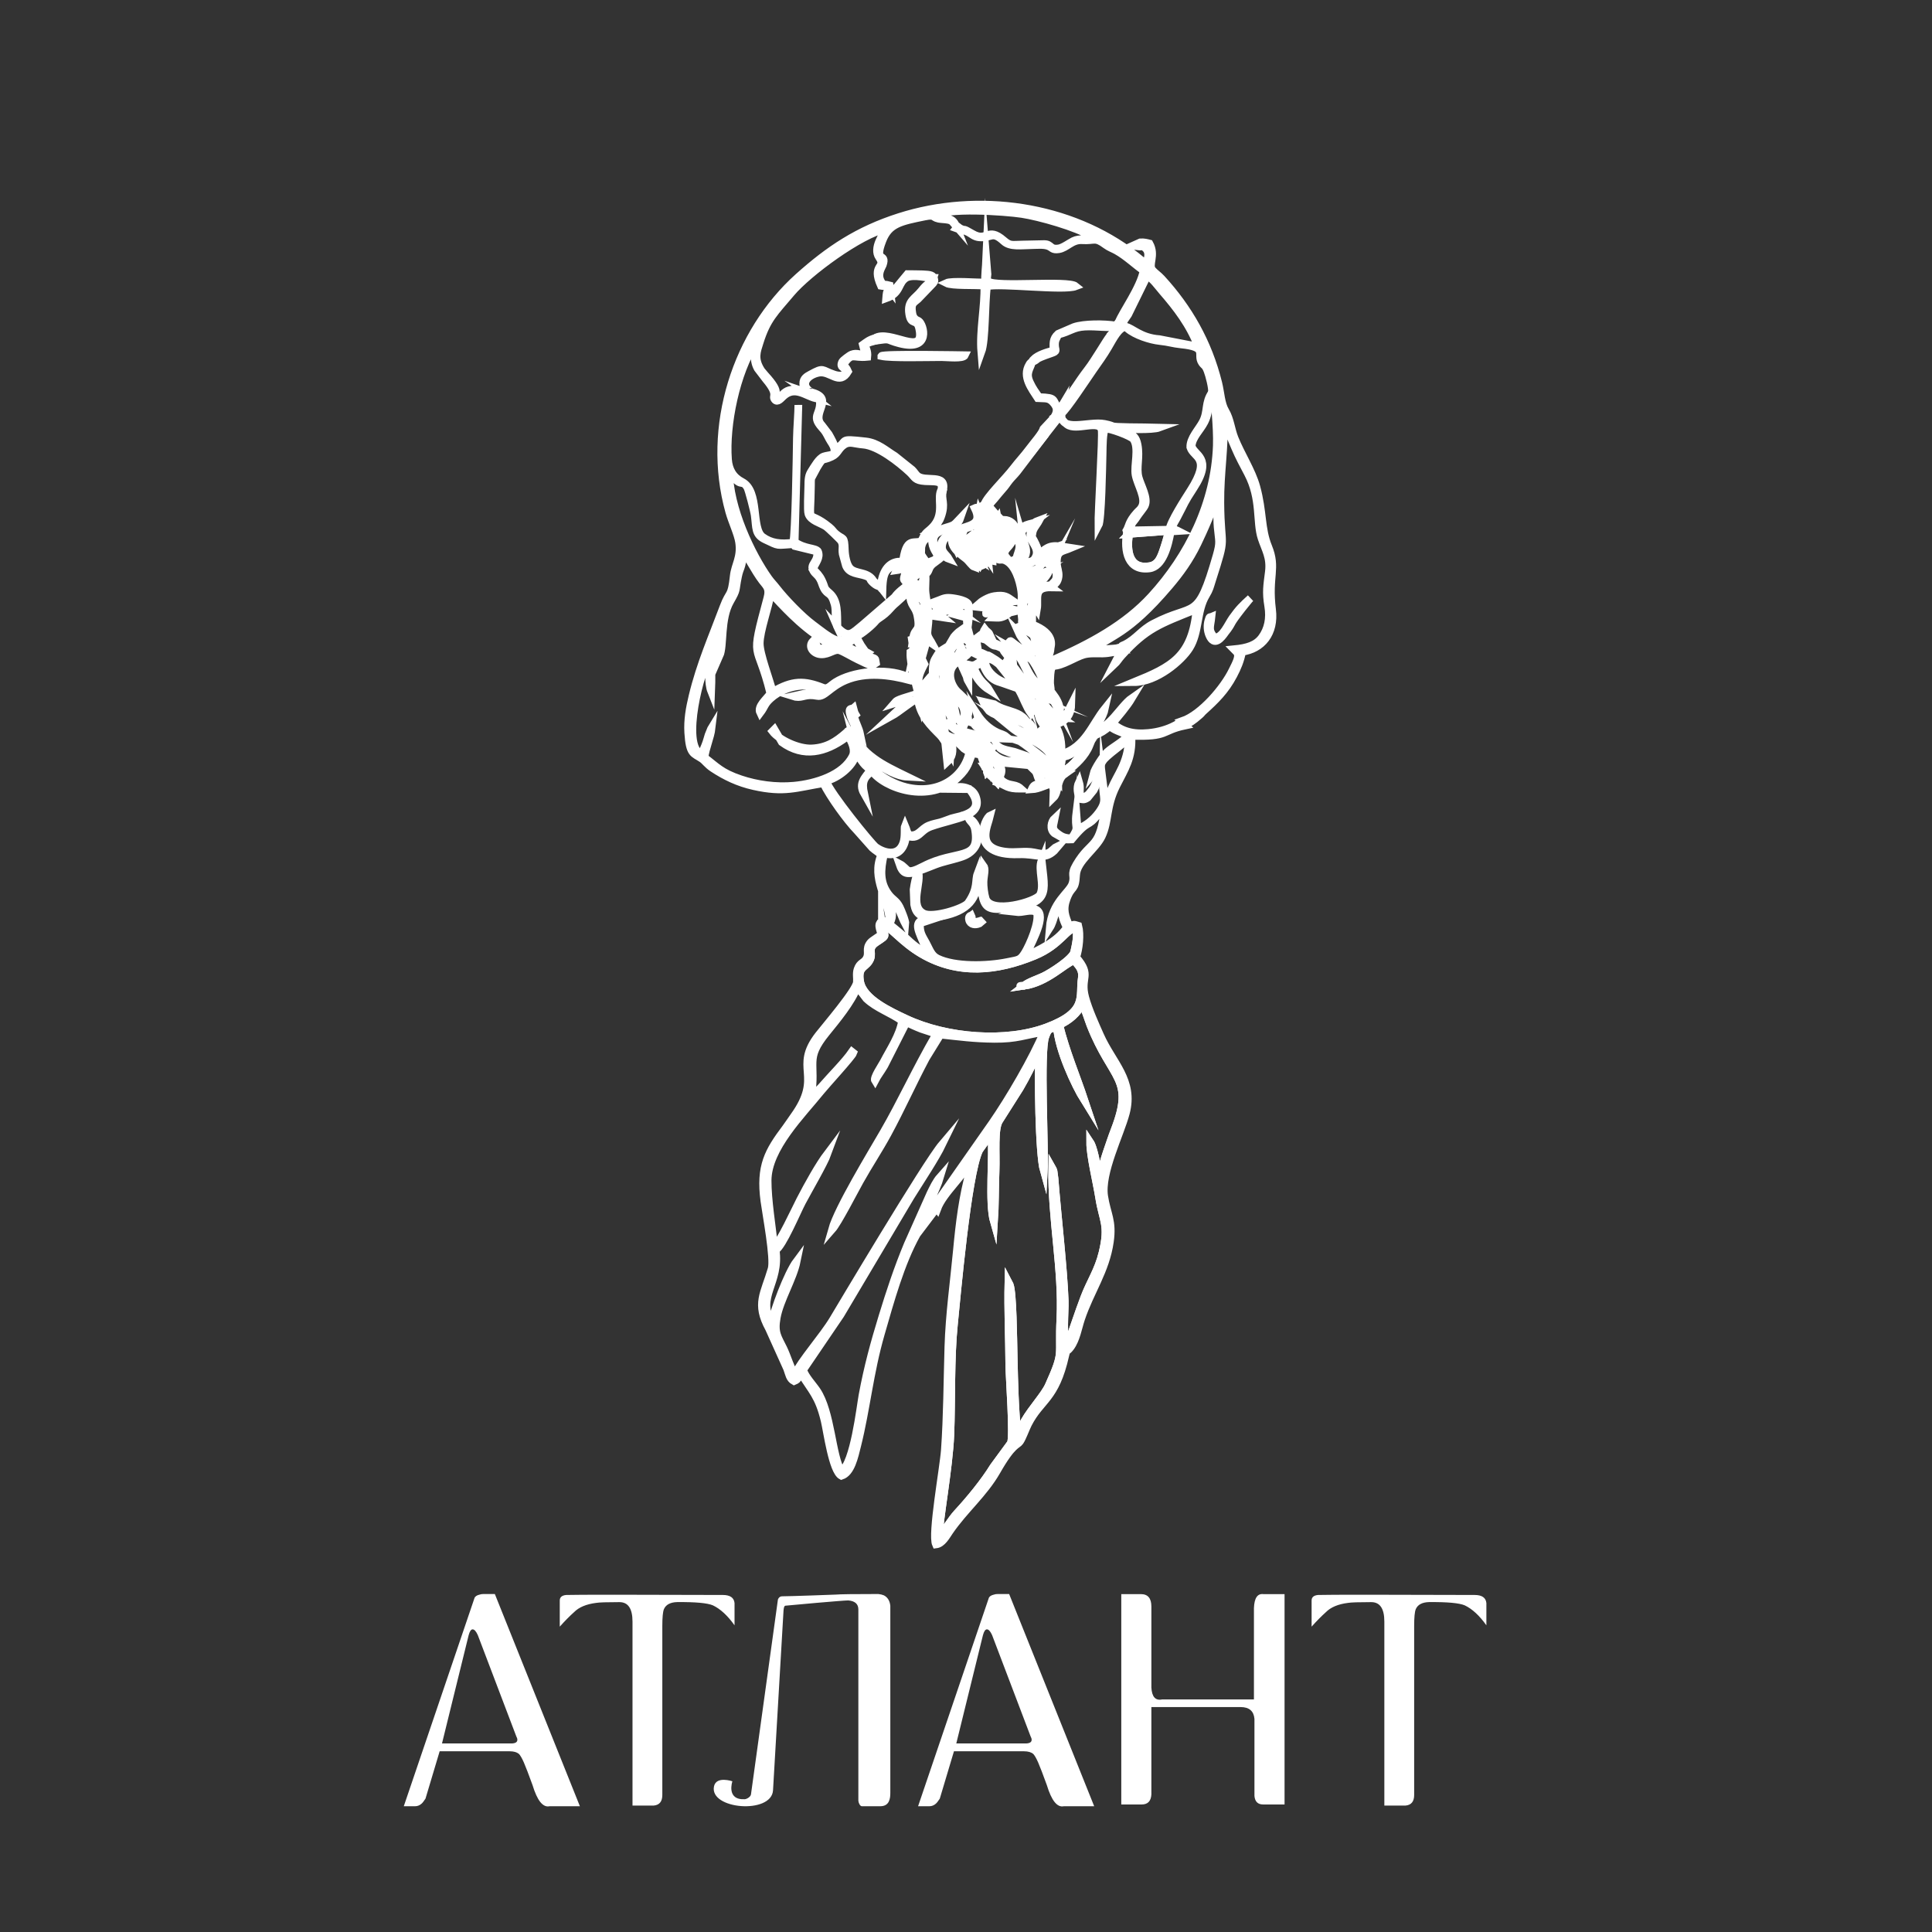 <?xml version="1.0" encoding="UTF-8"?> <svg xmlns="http://www.w3.org/2000/svg" xmlns:xlink="http://www.w3.org/1999/xlink" xmlns:xodm="http://www.corel.com/coreldraw/odm/2003" xml:space="preserve" width="84.667mm" height="84.667mm" version="1.1" style="shape-rendering:geometricPrecision; text-rendering:geometricPrecision; image-rendering:optimizeQuality; fill-rule:evenodd; clip-rule:evenodd" viewBox="0 0 8466.66 8466.66"><rect x="0" y="0" width="8466.66" height="8466.66" fill="#333333" stroke="none"/> <defs> <style type="text/css"> .str0 {stroke:white;stroke-width:33.87;stroke-miterlimit:22.926} .fil0 {fill:none} .fil4 {fill:#0E0E0E} .fil2 {fill:#4D4D4D} .fil3 {fill:#818181} .fil1 {fill:white} .fil5 {fill:white;fill-rule:nonzero} </style> </defs> <g id="Слой_x0020_1">  <g id="_2598301225248"> <path class="fil0 str0" d="M4677.45 5897.1c23.72,-67.37 48.32,-142.66 74.07,-210.64 27.32,-72.18 61.19,-117.87 80.49,-197.77 29.34,-121.56 1.16,-137.35 -15.1,-240.33 -10.66,-67.46 -39.31,-182.78 -39.26,-242.2 0.9,1.34 1.86,3.22 2.35,4.23 20.1,41.19 25.1,109.51 38.98,137.81 10.03,-25.39 20.65,-68.67 31.14,-98.62 11.35,-32.43 21.62,-64.53 33.9,-96.27 89.13,-230.42 -9.3,-215.89 -105.83,-461.74 -8.98,-22.89 -24.05,-75.1 -37.04,-89.89 -18.72,38.26 -55.85,70.72 -99.25,89.76 30.22,120.31 74.5,222.72 110.74,331.56 -42.7,-68.56 -113.86,-223.57 -120.71,-322.64 -37.37,10.06 -38.38,8.97 -51.15,43.12 -23.87,63.8 -1.27,496.24 -6.3,587.99 -21.88,-77.19 -24.97,-422.45 -20.44,-517.87 -6.2,5.87 -3.31,2.35 -9.52,11.14l-14.57 27.96c-7.26,15.17 -11.5,23.7 -19.52,39.65 -13.53,26.91 -26.7,50.78 -41.71,76.68l-89.71 141.53c-23.76,36.12 -12.96,142.56 -16.16,221.45 -3.05,75.16 -1.71,149.48 -6.64,224.46 -25.09,-86.55 -2.77,-286.11 -11.37,-389.91 -2.04,2.07 -52.15,70.65 -54.23,75.01 -51.4,107.73 -98.13,643.06 -110.21,761.42 -15.32,150 -9.76,330.29 -15.76,484 -5.68,145.15 -50.42,382.32 -50.07,447.21 26.99,-26.42 51.96,-72.68 80.7,-103.89 54.97,-59.67 116.48,-134.07 159.03,-202.86l75.27 -102.68c14.01,-25.78 -6.19,-288.49 -6.48,-344.93 -0.62,-119.99 -6.63,-240.09 -3.79,-360.09l5.6 10.78c13.75,36.02 15.29,232.34 17.31,320.44 2.5,108.8 4.88,224.91 16.53,332.17 12.3,-15.23 21.78,-39.44 31.95,-56.91 32.17,-55.21 86.86,-113.38 105.59,-155.08 68.4,-152.31 42.22,-120.49 50.77,-292.9 10.54,-212.43 -39.44,-439.45 -35.9,-660.35 0.88,1.53 1.65,3.58 2.09,4.86 0.45,1.29 1.45,3.34 1.95,4.94 0.51,1.61 1.17,3.26 1.67,5.08l4.18 31.41c12.67,162.95 39.48,391.53 44.84,536.99 1.76,47.67 -11.88,164.1 11.57,195.92z"></path> <path class="fil1 str0" d="M4651.82 3305.15c-0.49,0.52 -1.31,0.79 -1.44,1.59 -0.13,0.84 -1.41,1.38 -1.59,1.5l-6 3.6c11.2,16.84 -6.64,4.77 11.35,4.2 54.26,-0.84 86.82,-65.48 123.32,-83.21 -12.28,39.98 -50.02,89.69 -78.8,118.09 -12.89,12.72 -25.52,19.37 -36.59,31.19 -7.69,8.81 7.15,11.5 -8.92,6.84l14.11 1.27c34.34,-30.5 73.4,-58.98 99.85,-107.36 6.65,-12.14 10.24,-24.89 16.09,-37.38 17.93,-38.32 29.3,-16.99 82.13,-65.55 3.5,16.32 54.32,29.85 79.06,42.98 -23.56,28.44 -66.91,49.67 -92.92,73.22 -13.85,12.55 -53.75,69.86 -60.72,97.93 64.34,-72.95 9.27,-41.11 110.09,-119.66 24.2,-18.85 23.28,-22.56 46.22,-31.16 -6.29,104.17 -49.12,147.17 -76.97,214.12 -9.37,22.5 -17.09,47.5 -25.34,63.86l-11.22 -89.36c-1.31,65.67 20.82,75.78 -19.04,129.62 -23.58,31.85 -55.38,57.03 -92.4,71.33l-5.25 -68.87c-9.17,74.85 16.7,52.82 -20.93,109.97 -31.03,-0.72 -43.6,-6.87 -65.65,-24.46 -24.51,-19.54 -12.94,-35.28 -7.44,-64.54 -16.14,14.77 -23.76,49.72 -1.18,67.22 1.22,0.94 31.65,18.09 34.03,19.29 19.55,9.79 13.61,7.56 40.89,6.98 78.98,-95.3 64.53,-44.92 117.16,-111.47 5.85,-7.41 8.41,-11.26 14.38,-20.55l16.16 -23.28c-22.87,207.25 -59.56,150.01 -127.78,266.6 -26.86,45.92 -4.41,45.1 -16.97,83.26 -12.88,39.12 -89.98,80.54 -99.36,193.34 20.52,-31.65 22.07,-84.92 53.29,-112.28 -5.65,49.58 4.31,74.18 21.62,110.79 -43.6,63.31 -120.89,97.25 -181.85,126.44 10.2,-22.81 29.2,-58.68 45.78,-99.01 39.35,-95.77 20.65,-134.15 -90.19,-95.56 38.13,4.61 65.91,-15.12 94.73,1.22 14.17,40.18 -31.82,144.78 -52.29,177.61 -20.79,33.33 -26.86,30.32 -77.35,40.63 -88.68,18.1 -229.33,21.41 -305.37,-15.53 -27.51,-13.37 -34.41,-39.31 -50.02,-68 -16.28,-29.93 -29.49,-45.75 -26.77,-86.54l46.39 -15.37c-82.89,-7.74 -53.44,46.91 -36.32,88.82 10.89,26.68 21.95,41.22 31,62.84 -47.35,-20.79 -75.63,-46.01 -106.98,-75.88l-64.9 -53.94c-7.19,-9.68 -5.55,1.15 0.22,-10.24 28.54,-56.27 -25.62,-102.13 -12.63,-119.54 11.57,19.94 9.34,13.6 25.39,28.2 28.6,26.01 34.07,61.52 54.07,99.3 1.43,-13.47 -18.44,-61.73 -25.19,-75.13 -15.08,-29.94 -30.12,-30.7 -49.6,-56.98 -37.42,-50.49 -35.58,-103.86 -19.61,-173.5l13 -1.83c10.36,0.03 -13.87,-1.23 8.45,0.89 45.55,4.31 71.37,-30.9 75.71,-82.36 59.47,22.98 55.76,-21.17 109.47,-39.74 112.47,-38.89 225.29,-43.17 196.81,-128.96 -13.65,-41.12 -65.36,-54.96 -112.81,-35.28l83.42 0.83c88.15,106.22 -47.16,118.16 -78.16,128.42 -16.62,5.51 -31.15,12.15 -48.24,17.05 -13.53,3.88 -32.15,6.38 -50.97,14.18 -35.96,14.91 -43.1,48.07 -86.53,42.2 -13.55,-20.88 -8.62,-20.71 -17.76,-42.05 -4.21,10.05 2.18,48.1 -7.69,76.4 -22.48,64.55 -89.08,40.62 -120.04,18.19 -19.53,-14.15 -201.08,-238.07 -218.45,-290.23 52.63,-12.26 117.99,-64.2 130.51,-114.07 28.1,17.59 21.88,35.89 65.12,65.27 -21.91,31.97 -55.16,57.55 -28.86,103.75 -10.69,-51.56 -0.33,-70.44 34.93,-98.12 53.18,74.63 251.96,146.38 376.62,28.42 49.12,-46.47 45.08,-68.61 64.3,-106.82 1.63,0.29 3.68,0.79 4.87,1.02l30.31 5.03 18.45 52.56c14.29,0 10.98,-3.2 7.67,11.32l2.19 8.55 9.63 -10.83 -33.14 -57.85c27.64,6.92 44.53,17.88 57.56,34.16l8.98 2.69 7.11 1.93 -6.41 -1.98 -9.68 -2.64 -2.65 -9.16 -14.99 -14.18c-54.57,-34.34 -76.38,-4.33 -144.68,-71.3l-5.65 -1.16 32.79 32.02c18.55,13.11 22.03,9.63 22.63,19.01 -25.19,107.43 -135.55,184.43 -276.41,149.87 -99.52,-24.41 -207.1,-113.89 -228.46,-201.03 22.36,42.81 148.23,150.79 232.95,155.11 -50.9,-24.77 -105.76,-50.87 -145.63,-80.65 -25.07,-18.73 -40.81,-32.4 -57.59,-54.85 -17.59,-23.54 -27.83,-47.1 -43.11,-68.09 -22.97,4.69 -1.88,-5.72 -22.76,12.33 -41.97,36.3 -83.17,64.7 -149.87,67.44 -57.5,2.36 -141.67,-36.78 -171.39,-75.21l8.55 -8.59 32.79 56.3c95.41,69.01 190.96,44.22 277.69,-18.55l12.79 -8.5c15.89,24.92 32.48,61.15 19.63,87.46 -41.13,84.22 -163.43,121.75 -256.85,130.35 -80.14,7.39 -163.45,-4.64 -234.15,-28.41 -86.41,-29.04 -105,-55.26 -158.41,-95.21 4.47,-41.5 26.4,-87.04 31.48,-130.5 -0.93,1.51 -1.91,3.5 -2.5,4.7l-11.3 27.85c-3.37,10.74 -5.54,19.89 -9.53,31.53 -6.77,19.79 -15.42,38.23 -22.71,52.17 -89.79,-38.62 0.7,-384.44 36.95,-419.29 -1.56,44.86 -6.9,107.75 7.13,143.32 4.51,-107.55 -10.5,-190.91 41.04,-275.36l-4.51 119.91c19.64,-44.05 2.07,-160.75 46.95,-239.05 32.12,-56.04 19.97,-41.83 34.01,-108.95 8.76,-41.94 14.49,-26.66 26.01,-109.16 7.52,7.89 49.35,87.56 79.99,127.53 18.53,24.18 34.03,34.03 22.85,75.54 -78.36,290.98 -44.7,181.3 12.99,419.12 -16.31,24.58 -58.46,56.01 -44.44,84.89 20.96,-27.78 17.47,-37.99 45.39,-63.19 76.07,-68.67 201.64,-70.54 228.34,-26.72 -19.19,4.84 -41.38,1.01 -66.26,3.77 -21.25,2.36 -41.79,9.16 -61.31,13.26l9.04 2.74c32.57,5.09 41.61,-14.46 94.88,-4.04 31.96,6.26 53.85,-39.11 124.37,-68.84 89.24,-37.62 194.48,-23.62 283.65,0.8l15.96 -13.98 0.09 -6.13 2.62 -9.62c-8.51,16 -20.82,21.11 -36.42,11.61 -89.83,-38.31 -237.64,-20.1 -310.35,25.93 -23.99,15.19 -33.62,32.83 -55.48,24.22 -80.54,-31.69 -133.06,-33.42 -220.01,18.4 -13.53,-54.66 -56.94,-165.67 -56.78,-212.5 0.18,-55.33 39.95,-161.5 48.13,-219.63 20.7,15.78 94.06,108.49 195.01,180.46l66.58 49.09c0.61,-1.09 2.19,2.8 3.18,4.27 -89.49,21.31 -42.74,-1.16 -79.41,-24.35 -23.55,24.52 2.17,56.6 35.31,57.89 36.48,1.43 58.5,-25.77 82.63,-17.21 18.87,6.69 53.8,28.21 78.65,40.02 61.11,29.04 57.81,30.33 79.03,15.75 -4.52,-24 3.29,-16.31 -31.18,-29.65 -28.4,-10.98 -82.81,-31.43 -102.46,-51.82l41.82 -25.29c16.99,14.34 42.65,71.93 46.72,68.57 1.54,-1.28 4.77,-0.78 5.2,-3.03 0.4,-2.11 2.21,-3.1 3.67,-4.29 -8.68,-4.88 -3.71,-0.89 -11.54,-7.69l-17.12 -24.56c-8.43,-15.83 -14.95,-24.5 -20.12,-39.03 23.42,-10.42 72.67,-50.95 88.08,-72.41 16.01,-29.1 25.39,-21.35 46.93,-40.15 15.01,-13.11 8.37,-10.68 18.05,-23.2 25.09,-32.47 96.76,-65.87 87.46,-92.89 -14.62,0.6 -1.74,-1.23 -10.86,3.79l-61.22 51.34 -142.97 123.54c-44.53,35.2 -59.45,61.94 -109.36,9.17 10.72,25.09 22.83,22.7 47.68,33.84 -12.83,19.44 -26.79,33.12 -54.79,22.08 -31.95,-12.61 -72.37,-46.23 -100.33,-66.95 -47.83,-35.42 -122.13,-112.06 -159.52,-160.57 -10.91,-14.14 -23.67,-26.82 -34.63,-42.21 -73.1,-102.7 -173.05,-306.98 -173.28,-475.31 0.98,1.28 2.01,3.14 2.57,4.1 47.92,83.23 53.36,31.73 77.54,72.52 6.38,10.75 30.12,102.54 32.76,122.19 7.5,55.97 0.24,84.91 45.86,106.42 64.9,30.61 45.18,24.58 122.79,20.2l6.61 8.15 98.35 24.01c5.55,49.1 -35.42,54.72 -16.07,85.79 8.35,13.42 16.45,14.99 27.37,32.99 9.21,15.19 9.66,25.62 17.82,41.71 17.22,33.99 31.58,13.22 47.54,71.24 7.88,28.58 -0.16,75.13 11.73,99.8 -0.96,-59.7 4.04,-115.95 -34.18,-149.09 -28.55,-24.76 -16.6,-20.47 -33.69,-56.15 -10.39,-21.69 -22.87,-34.07 -39.17,-49.38 12.8,-29.57 33.19,-49.67 22.21,-77.2 -11.69,-16.72 -55.27,-8.82 -102.24,-41.57l16.24 -599.85c0.82,18.43 -5.78,104.9 -6.32,143.46 -1.14,82.38 -6.5,418.97 -16.27,459.62 -55.6,7.32 -97.29,1.9 -134.24,-25.19 -51.42,-37.68 -11.08,-200.4 -90.11,-241.43 -38.64,-20.06 -58.08,-53.06 -61.44,-98.19 -11.23,-150.47 34.99,-380.06 121.66,-512.5 4.14,-6.32 5.38,-7.48 8.72,-11.24 -10.75,46.43 -23.47,83.54 -0.18,125.6l35.98 47.08c59.59,70.75 23.78,71.97 39.79,89.73 11.5,12.75 24.99,-5.07 37.2,-16.19 50.17,-45.7 96.06,-1.45 141.26,9.63 -11.84,-9.54 -18.84,-14.18 -30.33,-22.29 12.95,4.46 31.2,9.8 46.91,18.9 13.22,76.06 -40.87,74.71 10.38,131.9 15.61,17.42 16.71,20.05 32.61,50.27 7.44,14.16 19.02,26.4 22.08,43.49 5.58,31.27 -22.13,24.49 -46.42,32.83 -21.13,7.26 -41.44,44.14 -54.64,64.8 -11.62,18.21 -12.8,32.52 -13.06,66.45 -0.21,24.52 -4.81,105.57 0.75,121.03 10.7,29.73 51.44,37.97 76.35,54.08 9.64,6.24 62.77,57.47 66.58,63.63 11.79,19.08 2.94,32.23 7.05,56.91l14.25 51.64c14.91,36.25 54.06,33.15 86.16,44.54 28.09,9.96 11.21,12.06 33.81,31.35 20.99,17.92 21.19,8.85 33.78,21.28 0.83,0.82 2.5,5.12 3.09,4.05 0.59,-1.1 1.87,2.96 2.97,4.32 2.62,-99 23.85,-87.27 77.57,-123.7 -48.59,0.72 -75.14,40.06 -82.7,93.55 -18.04,4.7 -22.03,4.07 -32.16,-6.67 -7.74,-8.19 -2.35,-3.48 -7.16,-9.6 -26.28,-33.34 -73.43,-22.66 -97.03,-47.31 -15.98,-16.71 -22.52,-56.31 -23.37,-80.3 -2.27,-64.79 -5.69,-42.71 -38.93,-70.91 -13.19,-11.19 -12.82,-16.43 -29.39,-30.02 -104.04,-85.27 -82.02,11.44 -80.07,-184.05 0.07,-7.56 -0.22,-21.51 0.73,-28.42l25.98 -48.49c30.41,-50.03 18.82,-25.93 64.48,-47.73 29.22,-13.94 26.82,-33.9 54.84,-52.45 23.81,-15.75 44.58,-3.1 82.35,-0.36 64.99,4.71 157.47,77.79 204.48,121.6 23.5,21.91 20.63,35.76 68.03,38.78 12.7,0.81 39.93,0.32 50.24,2.73 24.06,5.63 20.1,9.18 22.34,32.15l4.99 6.07c19.14,-78.31 -78.91,-33.76 -113.13,-65.06 -7.34,-6.72 -11.95,-15.82 -21.69,-25.47l-75.87 -60.61c-38.94,-23.55 -74.56,-57.93 -127.57,-63.8 -127.37,-14.09 -70.64,-3.96 -132.77,33.46 -3.31,-18.6 -19.67,-47.89 -29.55,-65.25l-30.98 -40.51c-0.82,-0.96 -2.08,-2.19 -2.87,-3.18 -39.35,-49.6 52.51,-107.37 -29.32,-136.14 -18.89,-6.64 -3.76,0.96 -17.01,-6.89l-6.96 -4.95c-37.24,-31.63 -3.18,-68.51 43,-77.78 51.77,-10.41 90.46,59.32 129.05,-5.37 -8.14,-18.72 -11.09,-16.14 -20.61,-30.77 39.96,-55.81 38.95,-26.72 104.87,-33.45 5.35,-49.81 -39.14,-50.9 35.41,-70.94l-3.03 -10.32c-24.11,6.33 -37.08,17.78 -51.88,28.29l11.19 44.55c-26.22,0.12 -36.29,-10.43 -60.34,-1.7 -9.24,3.36 -38.57,26.05 -41.2,31.49 -15.25,31.53 20.32,21.44 13.23,47.91 -4.75,17.74 -32.79,13.61 -48.26,8.49 -57.59,-19.01 -43.46,-33.85 -103.7,-0.82 -15.92,8.73 -32.71,17.26 -32.08,40.61 0.52,19.47 9.02,23.64 19.42,35.98 0.47,0.58 2.08,3.83 2.42,2.96 0.33,-0.86 1.61,1.93 2.36,2.93 -111.72,-44.93 -110.55,20.11 -141.69,25.78 -19.23,-28.51 29.27,-18.84 -49.69,-105.03l-15.84 -18.71c-0.73,-1.08 -1.68,-2.52 -2.39,-3.65 -31.56,-49.99 -18.03,-82.05 -5.81,-120.93 32.38,-103.01 64.93,-130.27 138.2,-217.27 73.91,-87.75 302.75,-257.53 419.47,-282.37 -18.1,24.42 -61.81,87.29 -34.29,126.62 34.1,48.73 -35.48,27.73 8.7,125.55 1.57,0.44 20.05,-3 36.04,12.8l3.7 4.86 -2.36 -19.91c-35.14,-9.21 -24.41,5.47 -37.08,-16.62 -19.31,-33.66 3.56,-62.62 7.04,-72.65 20.41,-58.78 -41.19,-3.84 -1.32,-107 28.8,-74.51 79.47,-84.28 185.4,-105.86 52.48,-10.69 27.79,7.8 74.17,11.38 49.8,3.84 41.82,6.76 64.39,32.55 -20.25,-51.89 -54.02,-26.21 -100.58,-45.77 53.84,-38.88 313.21,-20.72 388.28,-9.34 74.69,11.33 240.43,57.68 304.66,98.54l7.36 5.44c0.83,0.62 2.9,4.21 3.48,3.12 0.59,-1.11 2.35,2.09 3.43,3.23 -35.82,2.72 -66.82,-5.08 -93.78,8.23 -17.22,8.5 -44.69,29.19 -63.59,32.38 -41.08,6.94 -30.79,-19.57 -65.33,-18.8 -30.7,0.68 -62,1.6 -93.21,1.97 -47.62,0.57 -54.24,7.1 -83.56,-18.39 -71.33,-62 -70.8,10.02 -136.94,-28.85 -46.9,-27.56 -27.44,-12.03 -49.16,-21.43 -2.73,-1.17 -6.02,-3.45 -7.99,-4.61 -10.2,-5.98 -2.95,-11.06 -13.54,2.34 13.39,5.13 35.6,8 53.26,17.25 15.4,8.06 26.12,20.31 48.74,21.98 55.16,4.05 53.91,-30.7 107.05,17.9 27.82,25.46 78.03,16.81 123.66,16.28 21.86,-0.26 49.28,-3.3 69.22,3.61 19.43,6.74 18.28,18.91 47.65,14.26 35.22,-5.59 57.23,-41.99 101.29,-39.41 58.78,3.44 55.82,-15.54 105.32,20.99 14.67,10.82 31.07,16.24 46.04,24.64 44.43,24.95 84.32,64.09 118.96,87.47 -13.58,74.87 -93.01,182.81 -109.66,227.09l-10.23 20.31c-0.59,1.14 -1.39,2.57 -1.99,3.74 -10.83,20.92 -0.83,11.07 -15.73,25.04 -11.03,5.94 -42.2,59.58 -53.94,77.62 -18.53,28.44 -34.62,55.63 -54.75,81.66 -40.05,51.81 -71.95,107.16 -112.7,158.92 -6.11,32.66 1.51,6.76 -13.74,26.88 -2.03,2.68 -7.18,10.15 -8.44,11.67 -10.87,13.06 5.1,-0.55 -11.47,10.84l-46.08 49.4c-7.07,22.13 -40.07,58.3 -64.15,90.46 -22.48,30.03 -44.78,53.16 -66.61,81.73 -37.98,49.7 -119.07,126.78 -128.57,159.64 26.13,-7.65 6.64,1.83 10.62,10.2 16.17,-10.66 51.14,-57.69 68.74,-76.85 15.09,-16.43 18.08,-23.93 31.3,-40.21 11.03,-13.58 20.82,-22.12 33.25,-37.59l122.36 -160.94c8.83,-25.28 -1.97,-3.02 19.25,-29.56 0.77,-0.95 1.88,-2.29 2.65,-3.24l49.84 -60.77c20.05,-12.34 113.31,-154.45 138.17,-190.01 23.05,-32.99 46.73,-65.45 66.56,-99.53 24.05,-41.33 45.15,-84.27 76.29,-90.59 -1.05,-0.96 -2.62,-2.29 -3.09,-2.94 -0.45,-0.61 -2.24,-2.27 -2.71,-3.04 -9.45,-15.95 0.52,-21.22 17.08,-47.13l83.54 -170.14c25.32,13.57 46.87,45.33 66.63,68.14 61.76,71.29 120.51,146.89 156.8,242.69l-170.42 -32.92c-81.9,-5.7 -118.07,-49.01 -147.83,-54.66 4.7,5.14 -2.73,-1.43 9.01,8.62 32.94,28.2 98.48,49.51 140.67,53.99 42.45,4.51 57.21,11.36 92.87,14.94 122.26,12.25 66.87,42.89 92.19,80.33 9.41,13.9 14.17,9.44 24.28,35.51 7.42,19.15 21.79,73.5 19.75,94.53 15.99,-3.51 12.94,-6.7 9.43,9.25 -1.17,12.26 14.74,139.69 11.65,224.77 -9.11,250.76 -124.35,482.12 -286.71,659.5 -113.98,124.51 -268.01,207.6 -429.45,278.05 -1.82,1.04 -3.96,1.72 -4.51,4.37 -0.51,2.51 -5.19,6.25 -6.94,7.16 8.81,9.23 4.63,3.44 11.51,15.26 38.73,0.54 95.56,-38.75 133.45,-49.44 25.61,-7.23 53.8,-4.31 81.86,-4.86 32.74,-0.66 52.74,-7.83 81.9,-12.12 -24.34,-19.52 3.67,-11.74 -33.48,-9.11l-90.53 6.22c77.35,-66.86 149.17,-63.24 334.7,-281.74 47.58,-56.03 88.37,-112.35 123.51,-184.7 21.17,-43.6 82.19,-176.53 83.92,-217.27 6.05,44.79 0.1,97.32 4.39,145.01 5.65,63.01 12.73,64.22 -4.9,125.58 -84.79,295.26 -92.68,201.32 -277.34,298.15 -52.29,27.42 -72.79,64.27 -123.54,90.56 -9.93,5.14 -15.98,3.98 -17.13,13.64 -2.78,23.16 1.73,4.9 3.55,7.72l-35.09 67.73c15.2,-14.27 19.97,-25.23 33.34,-39.92 109.85,-120.62 164.92,-138.03 328.76,-203.92 -18.99,208.75 -109.41,252.21 -274.22,319.84 98.91,-0.53 208.16,-93.19 243.45,-149.97 42.62,-68.55 30.52,-162.16 71.77,-230.44 16.38,-27.08 17.27,-36.43 27.15,-67.32 66.06,-206.75 37.45,-126.75 35.86,-338.51 -1.01,-133.6 19.62,-236.55 15.23,-375.48 7.9,8.87 1.54,-3.91 10.61,16.78l13.28 51.62c6.8,23.73 16.3,43.67 25.03,64.54 17.15,40.96 38.08,78.86 56.9,114.88 58.77,112.47 35.7,210.63 59.85,283.75 16.58,50.23 39.76,83.32 31.96,146.51 -7.55,61.06 -13.3,87.94 -2.88,150.19 9.21,55.05 -1.38,102.17 -28.43,138.41 -24.83,33.25 -62.79,45.43 -121.93,51.15l10.99 11.12c17.56,17.34 -3.35,51.82 -17.7,81.51 -36.85,76.19 -135.68,192.75 -218.77,221.68 13.53,10.16 13.94,27.79 75.95,-26.98 10.06,-8.89 6.49,-7.84 17.32,-17.64 51.1,-46.25 94.01,-87.64 129.71,-155.2 17.83,-33.75 30.16,-62.73 38.45,-103.66 86.22,-12.15 144.25,-79.89 131.1,-185.02 -18.46,-147.62 22.4,-179.73 -16.84,-275.84 -32.41,-79.36 -21.9,-151.76 -52.03,-261.87 -19.35,-70.71 -66.92,-142.51 -95.13,-212.7 -16.24,-40.41 -18.68,-83.08 -40.5,-119.8 -19.64,-33.04 -20.26,-78.18 -31.3,-122.82 -44.23,-178.72 -130.21,-328.17 -248.46,-457.16 -13.84,-15.09 -28.7,-24.28 -39.93,-37.34 -20.57,-23.95 15.85,-63.27 -13.04,-116.3 -11.13,-2.9 -24.59,-6.55 -39.89,-5.25l-32.16 14.43 29.57 3.59c18.64,0.46 9.52,-7.95 22.46,5.32 21.89,18.22 14.75,42.08 6.18,70.42 -10.13,-4.82 -33.03,-24.88 -46.33,-35.25 -286.61,-223.31 -692.82,-279.18 -1036.01,-169.72 -181.67,57.94 -308.81,143.31 -442.37,263.06 -270.09,242.19 -407.6,653.89 -302.78,1029.3 12.01,43.05 37.92,97.11 43.18,133.14 9.75,66.77 -18.13,98.15 -23.47,147.42 -10.46,96.57 -18.23,63.7 -45.03,135.41 -50,133.89 -101.21,248.53 -135.69,391.48 -12.25,50.8 -22.26,104.04 -18.74,160.51 6.01,96.03 22.64,88.61 59.62,113.49 14.29,9.62 23.75,25.7 47.3,41.33 55.27,36.69 112.53,63.86 180.38,79.01 134.28,29.98 184.02,6.82 304.82,-13.03 28.16,58.12 102.64,161.76 147.71,208.1l67 75.38c13.56,12.45 24.23,16.51 38.81,31.29 -44.3,103.39 32.56,191.58 36.39,288.26 -37.73,18.51 5.37,-3.19 -27.48,2.64 -30.24,5.38 -12.82,36.45 -8.43,56.66 -13.9,14.04 -39.28,25.77 -48.56,37.54 -21.23,26.9 -3.32,42.6 -15.94,67.36 -11.33,22.22 -29.32,17.37 -39.72,48.59 -6.35,19.09 -1.21,37.51 -2.82,56.65 -2.98,35.73 -137.53,192.89 -166.95,230.43 -115.28,147.11 21.9,176.43 -109.92,358.43 -11.87,16.39 -20.96,31.28 -34.23,48.98 -77.06,102.77 -114.81,167.45 -94.28,320.56 7.93,59.07 44.78,252.86 31.53,298.26 -31.77,108.9 -71.13,151.6 -11.21,261.24l79.19 175.43c8.98,23.86 10.38,43.85 30.35,54.73 25.76,-10.6 8.63,-13.67 29.65,-35.66 48.79,79.52 78.35,100.35 104.41,208.65 11.51,47.79 34.16,219.97 73.46,241.82 42.37,-13.11 56.76,-82.58 69.56,-133.85 39.32,-157.41 53.99,-318.19 103.27,-488.63 41.31,-142.92 86.68,-309.47 157.44,-435.96l73.94 -97.67c6.01,-10.94 4.69,-1.62 5.51,-18.65 -25.96,9.55 -39.01,53.58 -57.04,74.56 -6.89,8.02 -4.14,4.75 -10.59,10.78 20.96,-66.84 73.45,-162.12 90.84,-220.54 -17.89,20.11 -31.08,48.92 -43.18,73.65l-98.68 221.36c-44.56,106.92 -78.15,209.37 -111.01,316.54 -35.64,116.25 -64.11,219.89 -87.38,345.04 -9.31,50.12 -37.72,300.96 -92.68,333.44 -41.73,-63.74 -44.51,-260.13 -107.97,-353.71 -18.06,-26.63 -49.69,-59.11 -60.04,-90.27l163.96 -241.43 306.84 -516.96c0.68,-1.06 1.61,-2.54 2.29,-3.61l4.59 -7.29c40.64,-65.2 103.22,-159.44 132.94,-220.67 -72.13,84.9 -454.16,727.97 -479.28,769.66 -44.14,73.28 -139.49,180.16 -168.51,241.49 -15.92,-25.57 -33.31,-83.26 -49.52,-116.23 -24.52,-49.86 -40.96,-68.32 -28.6,-135.19 14.37,-77.75 71.45,-168.17 87.52,-246.49 -39.91,53.32 -100.72,217.52 -110.29,271.63 -66.86,-116.06 38.26,-175.26 17.93,-319.99 30.65,-17.56 93.12,-167.79 115.78,-210.54 27.02,-51 96.02,-169.33 111.99,-212.93 -37.83,50.09 -85.55,136.15 -120.84,204.26 -15.91,30.68 -92.35,195.13 -113.4,204.66 -9.63,-87.59 -29.06,-206.51 -28.79,-290.46 0.47,-141.35 150.82,-288.49 233.92,-391.91 21.18,-26.35 135.93,-151.17 141.76,-167.56l-5.83 -4.61c-30.16,43.72 -91.66,104.85 -132.41,152l-34.93 36.85c-11.49,9.38 -1.01,1.21 -12.14,9 24.67,-152.08 -29.18,-163.45 66.53,-281.41 44.08,-54.32 111.36,-135.02 136.11,-201.3 1.07,1.18 2.33,2.88 2.98,3.74l36.9 48.05c44.76,42.23 106.52,61.62 156.46,97.58 -9.53,62.71 -52.5,125.13 -80.64,179.66 -7.52,14.58 -45.56,69.8 -37.95,81.85 11.03,-21.4 25.14,-38.76 39.46,-63.09 0.66,-1.12 1.5,-2.63 2.15,-3.76l95.62 -188.48c22.89,10.3 40.1,19.02 66.12,28.97l53.22 17.55c14.9,6.65 6.12,2.59 11.2,6.59 -89.3,154.29 -152.66,295.11 -229.98,428.6 -54.94,94.84 -199.83,332.69 -226.21,426.58 26.06,-29.7 95.31,-165.05 121.35,-211.73 39.55,-70.92 83.96,-137.19 122.88,-209.02 59.4,-109.64 108.99,-221.18 167.4,-330.9l63.39 -102.69c85.26,8.91 144.47,17.68 236,18.57 100.25,0.96 133.74,-17.59 217.44,-30.16 -46.52,112.96 -152.97,294.53 -225.97,399.61l-227.04 324.33c-33.55,45.91 -29,31.46 -14.35,51.19 26.66,-71.92 119.91,-146.47 147.47,-215.25 10.27,18.16 2.78,24.93 -3.22,45.78 -32.78,113.84 -46.86,233.8 -58.03,352.46 -13.01,138.46 -33.06,278.39 -37.4,422.05 -4.52,149.39 -4.91,302.7 -15.35,451.46 -5.47,77.93 -59.06,370.46 -39.05,414.24 27.67,-3.2 45.16,-37.04 60.21,-58.87 64.57,-93.6 150.05,-164.22 206.11,-262.52 69.59,-122.01 89.34,-111.96 101.41,-129.35 11.62,-16.77 26.05,-57.82 35.85,-76.94 55.72,-108.74 119.38,-105.73 163.18,-301.62 6.35,-28.34 5.56,-11.46 22.66,-34.5 25.68,-34.61 32.99,-84.71 46.61,-125.26 40.37,-120.19 107.56,-209.14 125.98,-337.93 13.1,-91.6 -12.7,-120.07 -24.91,-198.33 -16.06,-103.02 69.76,-269.59 94.82,-364.67 37.98,-144.08 -59.29,-220.94 -112.4,-340.6 -21.44,-48.3 -50.65,-112.12 -65.31,-165.94 -24.91,-91.46 31.43,-93.97 -40,-176.54 12.77,-36.26 19.67,-99.74 9.45,-137.91 -24.04,-7.26 -16,-4.96 -39.64,0.42 -17.66,-43.31 -29.45,-71.15 -10.83,-120.39 22.43,-59.34 36.79,-29.67 40.87,-103.19 3.37,-60.62 86.04,-112.79 112.72,-169.62 31.2,-66.47 17.19,-128.43 63.58,-221.03 35.73,-71.29 71.66,-120.57 65.94,-218.9 165.78,5.3 127.41,-22.12 234.32,-44.93 -20.4,-17.29 -10.3,-17.94 -42.68,-0.86 -35.55,18.76 -74.53,29.37 -116.34,33.48 -70.15,6.89 -118.08,-8.44 -157.71,-42.76 26.59,-32.03 61.59,-71.84 84.74,-110.43 -24.93,17.32 -54.25,57 -78.39,83.8 -27.5,30.54 -53.54,52.54 -92.64,69.45 11.73,-24.05 45.11,-69.5 53.24,-108.07 -57.38,71.11 -85.78,169.11 -190.78,200.85zm-292.37 110.86c21.64,19.22 -15.98,-14.14 15.55,2.31l-4.13 -11.07c-12.73,3.09 -11.67,7.13 -9.6,-4.34 -10.26,2.23 -8.28,4.41 -6.63,-5.81 -8.96,0.61 -7.09,2.64 -5.41,-6.23 -9.16,1.43 -6.3,2.77 -5.01,-7.36l-4.18 -7.96 -8.59 10.58 28 29.88zm25.31 -0.58c-13.27,3.94 -8.44,-0.22 -14.02,13 41.98,13.92 40.14,28.53 103.82,27.93 -1.53,-1.41 -3.57,-2.72 -5.09,-3.62l-10.04 -6.1c-21.65,-10.14 -45.59,-3.22 -74.67,-31.21zm257.14 1076.01c43.4,-19.04 80.53,-51.5 99.25,-89.76 12.99,14.79 28.06,67 37.04,89.89 96.53,245.85 194.96,231.32 105.83,461.74 -12.28,31.74 -22.55,63.84 -33.9,96.27 -10.49,29.95 -21.11,73.23 -31.14,98.62 -13.88,-28.3 -18.88,-96.62 -38.98,-137.81 -0.49,-1.01 -1.45,-2.89 -2.35,-4.23 -0.05,59.42 28.6,174.74 39.26,242.2 16.26,102.98 44.44,118.77 15.1,240.33 -19.3,79.9 -53.17,125.59 -80.49,197.77 -25.75,67.98 -50.35,143.27 -74.07,210.64 -23.45,-31.82 -9.81,-148.25 -11.57,-195.92 -5.36,-145.46 -32.17,-374.04 -44.84,-536.99l-4.18 -31.41c-0.5,-1.82 -1.16,-3.47 -1.67,-5.08 -0.5,-1.6 -1.5,-3.65 -1.95,-4.94 -0.44,-1.28 -1.21,-3.33 -2.09,-4.86 -3.54,220.9 46.44,447.92 35.9,660.35 -8.55,172.41 17.63,140.59 -50.77,292.9 -18.73,41.7 -73.42,99.87 -105.59,155.08 -10.17,17.47 -19.65,41.68 -31.95,56.91 -11.65,-107.26 -14.03,-223.37 -16.53,-332.17 -2.02,-88.1 -3.56,-284.42 -17.31,-320.44l-5.6 -10.78c-2.84,120 3.17,240.1 3.79,360.09 0.29,56.44 20.49,319.15 6.48,344.93l-75.27 102.68c-42.55,68.79 -104.06,143.19 -159.03,202.86 -28.74,31.21 -53.71,77.47 -80.7,103.89 -0.35,-64.89 44.39,-302.06 50.07,-447.21 6,-153.71 0.44,-334 15.76,-484 12.08,-118.36 58.81,-653.69 110.21,-761.42 2.08,-4.36 52.19,-72.94 54.23,-75.01 8.6,103.8 -13.72,303.36 11.37,389.91 4.93,-74.98 3.59,-149.3 6.64,-224.46 3.2,-78.89 -7.6,-185.33 16.16,-221.45l89.71 -141.53c15.01,-25.9 28.18,-49.77 41.71,-76.68 8.02,-15.95 12.26,-24.48 19.52,-39.65l14.57 -27.96c6.21,-8.79 3.32,-5.27 9.52,-11.14 -4.53,95.42 -1.44,440.68 20.44,517.87 5.03,-91.75 -17.57,-524.19 6.3,-587.99 12.77,-34.15 13.78,-33.06 51.15,-43.12 6.85,99.07 78.01,254.08 120.71,322.64 -36.24,-108.84 -80.52,-211.25 -110.74,-331.56zm-776.88 -440.45c34.9,5.69 83.26,76.62 174.81,129.89 159.35,92.73 329.15,75.43 493.83,7.44 117.22,-48.39 140.77,-123.52 181.52,-119.49 9.76,27.31 -1.21,74.01 -7.67,103.07 -6.78,30.59 -103.28,92.26 -135.53,107.24 -26.53,12.32 -63.96,24.24 -85.16,40.91 102.62,-14.64 177.12,-96.83 220.25,-111.42 15.96,20.29 40.14,37.72 33.68,79.2 -12.26,78.64 28.51,145.68 -153.83,214.15 -176.16,66.15 -436.2,47.75 -617.15,-37.51 -68.07,-32.07 -187.04,-86.16 -200.37,-162.73 -10.86,-62.39 18.67,-60.13 37.75,-87.39 25.87,-36.95 -11.81,-55.37 33.35,-85.35 54.7,-36.32 33.24,-20.07 24.52,-78.01zm616.75 269.45c-32.06,0.85 20.45,-0.53 0,0z"></path> <path class="fil0 str0" d="M4481.77 4320.44c20.45,-0.53 -32.06,0.85 0,0zm-441.94 -139.56c-91.55,-53.27 -139.91,-124.2 -174.81,-129.89 8.72,57.94 30.18,41.69 -24.52,78.01 -45.16,29.98 -7.48,48.4 -33.35,85.35 -19.08,27.26 -48.61,25 -37.75,87.39 13.33,76.57 132.3,130.66 200.37,162.73 180.95,85.26 440.99,103.66 617.15,37.51 182.34,-68.47 141.57,-135.51 153.83,-214.15 6.46,-41.48 -17.72,-58.91 -33.68,-79.2 -43.13,14.59 -117.63,96.78 -220.25,111.42 21.2,-16.67 58.63,-28.59 85.16,-40.91 32.25,-14.98 128.75,-76.65 135.53,-107.24 6.46,-29.06 17.43,-75.76 7.67,-103.07 -40.75,-4.03 -64.3,71.1 -181.52,119.49 -164.68,67.99 -334.48,85.29 -493.83,-7.44z"></path> <path class="fil2 str0" d="M4359.45 3416.01l11.29 12.42c5.58,-13.22 0.75,-9.06 14.02,-13 -4.65,-24.54 3.01,-14.34 4.44,-38.78 0.39,-6.71 -9.68,-32.85 -8.89,-35.65l129.78 12.44c-16.83,-20.71 -51.04,-16.08 -75.87,-17.26 -25.74,-1.22 -47.93,-5.77 -68.27,-21.51l-6.45 -5.35c-34.85,-27.18 -73.26,-32.99 -110.48,-59.95 25.76,-17.69 52.98,3.76 73.08,20.76 3.98,3.37 20.28,24.36 21.5,15.35 0.27,-1.96 1.53,-3.17 2.63,-4.51 -43.97,-32.55 -18.47,-49.76 -88.39,-66.05 -17.94,-4.17 -88.49,-21.53 -93.9,-47.85 -0.4,-1.94 -1.37,-4.66 -2.36,-3.61l-8.18 8.57c14.76,8.55 6.36,4.16 16.31,12.82 40.72,35.42 66.58,34.89 115.55,46.93 -41.03,-1.72 -73.34,10.57 -110.02,0.57 -91.53,-24.97 -107.9,-165.42 -63.18,-210.33 -1.03,58.24 -11.47,82.73 18.38,129.11 -9.26,-48.51 -22.83,-58.45 -10.89,-117.69 36.58,11.07 13.2,17.26 24.73,58.08 4.51,15.98 29.86,67.16 31.73,67.05l2.33 -6.84c-10.71,-14.46 -16.29,-28.64 -22.42,-47.82 -10.17,-31.85 -13.22,-43.19 0.69,-57.48 9.59,12.69 9.45,29.94 14.76,47.74 6,20.1 9.66,25.56 18.29,39.42l-17.32 -77.19c21.26,9.33 44.59,27.39 51.2,51.01 4.97,17.76 3.13,24.93 -0.93,40.91 -3.97,15.63 -8.11,24.2 -0.25,36.1 14.72,-34.63 36.55,-75.76 13.97,-113.17 -0.69,-1.13 -1.63,-2.58 -2.36,-3.65l-30.09 -29.09c-0.92,-0.77 -2.28,-1.89 -3.19,-2.68 -33.61,-28.81 -56.39,-93.7 -12.07,-129.51 5.57,-4.5 7.93,-5.25 16.75,-9.83l30.83 68.49c4.68,16.93 0.6,8.69 7.78,21.37 0.49,-63.01 -23.55,-49.65 -8.44,-63.23 8.01,-9.84 -9.78,-5.02 6.92,-2.71 22.87,3.17 29.04,63.83 93.84,103.76 -18.03,-30.52 -38.36,-27.63 -69.4,-97.7 11.99,-9.58 20.56,-15.54 38.46,-20.51 11.66,29.07 23.93,55.48 48.81,71.37 16.25,10.39 20.31,9.18 41.43,16.82l39.87 13.96c-14.9,-6.85 -22.12,-12.72 -39.12,-19.92 -97.36,-41.25 -102.08,-145.06 -21.79,-79.17 0.93,0.77 2.28,1.89 3.19,2.68l78.95 98.92c0.68,1.05 1.7,2.45 2.37,3.49l8.72 14.57c16.64,29.81 30.75,71.4 49.55,97.01 10.2,-15.69 -2.85,-41.15 -5.99,-58.19 60.01,67.54 140.42,116.14 130.07,227.25 -15.19,-26.15 -26.32,-63.97 -37.99,-86.74 -14.2,-27.72 -31.95,-46.27 -50.21,-66.09 5.24,18.3 17.65,33.08 27.69,46.98 16.56,22.92 15.28,21.33 24.87,49.27l-38.18 -35.79c-1.57,-7.85 -6.99,1.68 -9.02,3.9 43.01,37.62 83.26,85.67 82.05,147.46l-44.76 -72.81c-0.84,-0.85 -2.11,-2.04 -2.99,-2.86l-9.91 -7.93c-79.23,-58.02 -25.82,-47.78 -68.68,-97.84 -12.19,-14.24 -51.59,-22.23 -67.2,-32.66 18.02,1.55 31.07,8.09 44.46,12.79 -7.22,-8.64 -2.57,-4.11 -10.42,-10.81 -0.28,-0.24 -10.53,-7.61 -11.39,-8.11 -31.25,-18.23 -70.38,-22.02 -101.62,-40.49 -17.8,-10.51 2.91,1.99 -7.31,-4.49 -1.06,-0.67 -2.53,-1.61 -3.58,-2.3l-23.89 -5.5c0.9,0.82 2.23,1.96 3.15,2.76l31 22.87c23.26,13.27 63.05,24.95 79.6,33.28 -74.55,-2.84 -81.46,-22.97 -131.93,-50.35 0.76,1.58 1.77,3.58 2.41,4.67l16.91 21.73c0.97,0.81 2.4,1.78 3.4,2.53 29.75,22.11 72.96,25.66 106.11,35.73 70.58,21.45 63.84,37.1 99.22,86.28l-132.68 -70.12c27,22.06 33.55,29.57 68.78,49.69 36.42,20.8 81.62,39.28 111.87,71.67l22.99 29.85c20.92,33.55 22.99,58.94 23.37,101.32 -31.65,-36.59 -16.14,-59.85 -75.07,-108.55 -12.15,-10.05 -87.34,-68.21 -100.54,-69.75 9.56,3.22 147.25,94.73 158.32,175.68 -25.41,-25.1 -20.94,-34.42 -49.17,-55.81l-61.73 -44.71c-1.07,-0.74 -2.52,-1.69 -3.63,-2.38 -1.51,-0.95 -6.06,-3.5 -7.68,-4.34l-52.77 -18.01c-18.26,-4.64 -49.93,-9.06 -67.64,-21.32 15.15,23.1 108.1,39.31 136.79,59.6 15.83,11.19 6.12,3.43 17.47,17.39 7.76,9.54 16.85,13.59 7.61,22.61 -9.68,-14.14 -7.15,-16.26 -29.41,-19.61l27.27 26.62c10.7,15.05 8.44,31.13 21.45,43.34 4.32,-26.23 7.73,-33.38 2.06,-54.99 23.82,15.36 27.25,15.56 41.33,53.5 -14.82,3.58 -27.81,8.4 -44.4,12.46 -22.31,5.46 -27.01,4.04 -36.65,24.8 34.12,-2.02 60.13,-20.04 88.21,-24.74 11.2,29.46 7.37,29.89 6.62,62 24.88,-23.9 12.99,-79.98 51.28,-106.21l-14.11 -1.27c16.07,4.66 1.23,1.97 8.92,-6.84 -6.68,5.51 -16.29,6.07 -16.54,6.18l8.61 -72.25c-17.99,0.57 -0.15,12.64 -11.35,-4.2l6 -3.6c0.18,-0.12 1.46,-0.66 1.59,-1.5 0.13,-0.8 0.95,-1.07 1.44,-1.59 1.17,-55.98 -3.79,-85.37 -28.22,-129.67l8.29 -3.61c0.91,-0.37 61.15,-9.65 62.99,-85.23 -12.32,23.85 -20.5,55.51 -47.55,71.03 -27.06,15.55 -60.15,-14.74 -75.4,-30.74 -87.89,-92.24 -56.76,-73.66 -92.74,-132.43l33.85 25.63c4.19,2.59 7.6,4.09 11.8,6.33 38.38,20.46 34.45,64.27 68.3,96.99 13.8,13.34 35.17,22.78 62.69,23.58 -1.38,-0.95 -3.34,-1.9 -4.39,-2.45l-13.06 -6.58c-24.69,-11.81 -27.23,-11.41 -47.82,-35.56 -11.36,-13.31 -13.3,-17.32 -20.86,-32.09l-16.38 -28.85c57.24,0.96 70.65,39.23 88.1,80.65 2.17,-3.53 6.96,-3.99 2.2,-23.89 -8.38,-35.03 -30.03,-56.45 -36.19,-66.48 -9.77,-15.93 -4.42,-83.11 -1.93,-93.33 3.72,-15.23 2.76,-11.51 10.98,-20.44 -6.88,-11.82 -2.7,-6.03 -11.51,-15.26 1.75,-0.91 6.43,-4.65 6.94,-7.16 0.55,-2.65 2.69,-3.33 4.51,-4.37 -24.76,7.17 -3.32,6.81 -25.18,2.66 -0.77,-16.8 11.33,-24.57 12.83,-53.3 0.41,-7.79 24.08,-63.58 -80.7,-103.94 0.7,-24.68 -2.74,-39.5 4.87,-59.27 0.41,-1.04 1.34,-2.51 1.72,-3.5l6.83 -39.61c3.51,14.47 0.51,24.44 7.39,35.87 7.93,-46.43 -19.59,-97.93 64.32,-96.25 -11.89,-9.05 8.89,-11.36 -28.1,-6.29 -31.4,4.31 -45.25,21.78 -46.2,56.33 -12.84,-11.47 -16.56,-8.94 -33.94,-10.66l-7.19 -1.03c3.99,-8.82 3.24,-9.13 10.56,-19.74 0.71,-1.03 1.74,-2.42 2.5,-3.4 13.88,-18.16 22.14,-18.49 44.82,-32.28 17.98,-10.94 37.31,-32.23 46.31,-53.95 -28.89,49.94 -76.51,49.34 -109,98.01 -1.08,-21.96 0.43,-25.22 5.87,-35.4 3.52,-6.59 5.32,-7.96 10.55,-13.23l53.37 -38.31c-30.62,10.42 -58.51,28.01 -73.39,54.01 -0.91,-13.77 -0.52,-23.31 6.05,-35.51 6.5,-12.1 12.12,-14.23 21.93,-26.72 -28.45,11.35 -20.09,10.24 -36.8,34.1l-12.85 -40.69 36.55 -23.54c56.35,-21.93 62.01,-56.1 103.39,-70.03 -15.64,13.7 -46.79,65.74 -53.19,84.66 5.42,-7.94 12.48,-11.94 19.21,-21.09 25.88,-35.21 26.14,-63.48 82.38,-65.3 -34.08,27.76 -25.92,34.48 -49.36,72.05 4.84,2.5 7.82,-9.64 18.77,-5.93 2.67,15.65 9.98,38.69 9.27,53.47 -1.15,24.1 -12.49,25.8 -24.18,41.61 15.4,-3.76 13.33,0.14 23.72,-12.39 3.58,-4.32 8.13,-14.24 9.4,-25.64 2.39,-21.41 -6.45,-35.7 -7.39,-57.91 -2.38,-56.66 22.21,-51.24 61.76,-67.9 -79.05,-12.1 -92.04,-16.93 -142.09,30.24 -1.18,-27.27 -9.23,-41.31 -20.22,-63.12 -7.49,-14.85 -4.3,-2.28 -6.44,-17.45 -4.24,-30.15 16.83,-46.32 29.87,-70.67 -23.06,8.67 -20.22,9.3 -24.42,21.12 -6.79,19.09 -16.61,27.24 -14.49,49.42 1.08,11.33 4.5,15.46 8.77,22.94 9.89,17.29 27.48,40.6 14.71,66.63 -16.55,33.74 -25.11,4.85 -80.96,56.24 -12.17,-34.68 20.79,-34.64 33.77,-58.36 13.61,-24.87 -1,-49.61 -7.6,-72.34 7.8,76.7 32.77,41.43 -38.02,109.16 -7.48,-20.44 -2.15,-1.97 7.38,-26.31l-11.87 6.03c-8.42,3.57 -3.24,2.17 -16.45,5.46l-16.48 -19.19c-17.58,-22.98 5.46,-36.32 18.57,-54.84 7.67,-10.84 9.36,-14.03 13.25,-31.77l-5.52 7.77c-0.75,1.05 -1.89,2.65 -2.72,3.79l-36.5 53.93c-9.99,16.96 2.67,9.8 -14.88,15.55 -12.84,-32.12 28.5,-54.46 45.83,-73.75l18.2 -19.54c38.3,51.14 17.72,67.36 8.57,106.56 5.32,-4.49 3.37,-1.55 9.19,-9.34 19.93,-26.64 8.23,-59.66 7.94,-82.94 -0.49,-40.35 34.08,-46.07 57.28,-64.26 -58.05,14.66 -42.59,16.11 -69.94,54.02 -2.52,-7.48 -3.95,-20.66 -6.05,-27.66 -6.73,-22.29 -23.09,-39.04 -53,-40.85l30.41 19.53c0.93,0.6 2.89,1.85 3.64,2.34l-20.44 65.58c-51.03,48.77 -26.66,35.15 -46.23,35.64l-24.68 36.14c1.62,-38.27 10.37,-41.99 13.34,-64.18 0.33,-2.38 1.38,-2.95 2,-6.84l-58.07 1.26c23.34,16.52 15.96,10.35 48.56,8.32 -21,54.31 -8.24,11.75 -24.29,17.56l5.9 56.31 -39.89 -58.74 8.54 38.05c-4.6,-3.34 -22.95,-10.56 -12.7,-30.38l10.96 -12.04c0.75,-0.91 2.18,-2.86 2.8,-3.62l5.1 -8.15c-18.96,-0.14 -12.5,-2.71 -22.72,8.08 -17.34,18.33 1.46,45.77 10.95,65.61 -13.26,-9.59 -11.49,-8.67 -26.12,-23.52 -26.03,-26.42 -25.66,-62.46 9.63,-77.4 25.83,-10.94 42.21,-11.37 62.89,-26.11 16.72,-11.91 13.59,-9.4 19.42,-27.72l14.91 -22.64c7.12,33.85 -7.79,48.03 -30.28,72.02 24.36,-14.54 32.06,-26.92 44.28,-50.34 17.49,16.98 21.25,28.89 11.16,45.74 -7.02,11.73 -19.74,16.18 -30.79,22.78 -9.57,5.72 -8.82,5.86 -10.21,7.32 16.41,0.34 13.57,1.77 28.73,-5.8l7.37 -4.7c51.47,-39.38 -23.72,-96.92 -44.41,-121.06 1.21,11.79 6.09,31.07 2.87,48.82 -4.93,27.16 -11.54,24.49 -25.57,30.94 14.29,-32.91 4.5,-70.31 -31.6,-81.14 22.22,-18.46 0.52,-4.93 29.86,-14.29 -3.98,-8.37 15.51,-17.85 -10.62,-10.2 -26.84,19.3 -30.82,10.78 -41.94,16.03 36.43,74.59 -24.44,74.15 -77.69,95.16 -104.45,41.2 -77.43,112.42 -34.95,127.82 -13.36,-22.73 -39.15,-31.84 -28.54,-69.07 6.75,-23.68 30.29,-46.14 54.81,-54.27 -0.64,1.46 -1.85,3.17 -2.39,4.15l-4.65 8.41c-23.08,47.76 14.5,78.79 53.48,108.25 14.92,11.29 27.32,33.57 39.11,37.61 -7.08,-59.83 -94.85,-39.18 -58.95,-130.7 -19.81,13.86 -11.49,30.35 -20.63,51.47 -6.41,-13.38 -19.24,-23.56 -8.54,-50.87 4.36,-11.12 22.28,-26.83 32.62,-32.09 13.02,-6.63 32.27,-10.5 47.19,-18.14l35.18 -24.53c-1.95,-7.01 -7.03,-20.36 -7.4,-23.48 -1.06,-9 -0.62,-3.63 0.97,-12.57l12.14 29.05c-1.3,9.67 -5.54,15.52 -10.58,29.79 16.29,-14.3 14.49,-23.8 28.09,-39.61 12.06,72.16 -9.32,54.52 -56.22,78.38l-25.86 20.38c-14.14,69.82 30.46,64.8 56.64,110.49 7.4,-13.95 2.63,-6.08 4.83,-24.19l5.07 -22.14c8.74,20.11 12.5,24.94 5.93,48.82 35.51,-14.88 1.79,-24.41 38.22,-17.48 -0.07,-23.19 6.02,-30.3 11.63,-50.35l3.72 23.45c1.4,10.05 -2.85,7.15 4.03,15.59 11.54,14.17 15.77,0.4 37.32,10.14 43.06,19.48 63.12,90.45 68.98,132.19 5.54,39.43 -4.05,59.77 0.79,102.62 14.69,-22.09 0.35,-30.97 14.59,-61.68l31.87 -3.87c3.39,32.33 -7.19,26.7 -11.61,53.5 -3.55,21.52 2.52,27.36 4.07,46.89 -7.96,-3.48 -27.87,-22.24 -30.41,-34.82 -0.45,-2.23 -1.82,-2.64 -4.29,-3.8l-1.69 31.6c1.02,0.64 2.82,1 3.38,1.24 0.55,0.24 2.61,1.05 3.27,1.36l8.99 4.68c39.79,26.28 105.18,47.27 106.25,99.26 -13.15,-5.94 -21.62,-24.55 -34.83,-35.09 11.43,27.99 44.74,52.53 19.32,85.42 -32.21,-4.52 -18.59,-20.37 -18.08,-24.53 2.71,-21.97 -15.15,-55.62 -30.69,-74.04l-24.37 -17.78c-2.01,-1.16 -9.51,-5.45 -10.96,-6.5l-12.16 -11.08c-1.08,-0.92 -2.27,-2.18 -3.39,-3.08l-11.65 4.61c12.38,21.14 33.41,22 51.89,38.92l5.6 5.85c17.9,19.7 30.67,37.5 28.55,66.21 -45.25,-9.55 -66.69,-54.23 -96.77,-83.78 31.69,70.85 105.98,85.16 125.72,143.68 4.4,13.04 4.94,12.68 7.3,32.33l-39.42 -63.76c10.24,36.74 44.61,77.59 35.95,119.41 -3.62,17.46 2.69,2.54 -6.21,13.68 -29.9,-67.35 -38.13,-124.02 -107.02,-170.42 -58.37,-39.31 -47.45,-41.22 -56.3,-31.4l98.93 77.81c19.06,24.41 50.81,86.87 56.82,119.8 -85.66,-29.01 -77.45,-133.7 -148.63,-173.43 18.34,22.01 32.82,32.32 47.12,57.49 24.22,42.66 38.95,94.1 87.75,119.81l39.84 19.91 9.42 25.62c-12.09,-21.45 -12.5,-21.27 -52.04,-32.12l-59.36 -28.78c-0.91,-0.74 -2.27,-1.87 -3.16,-2.65l-61.82 -83.03c-8.71,-2.75 -17.37,-30.81 -26,-18.22 24.84,24.26 69.35,113.4 79.73,152.89 -3.18,-6.05 -5.62,-10.38 -8.75,-15.87l-35 -54.78c-25.31,-30.06 -48.52,-62.59 -81.34,-84.97 -1.1,-0.75 -2.54,-1.68 -3.67,-2.41l-22.32 -13.88c-19.4,-10.95 -7.68,-3.29 -12.78,-4.35l-26.03 -11.93c-0.04,-0.01 -10.48,30.59 -17.76,-21.77 -11.92,5.7 -24.82,6.94 -27.08,-1.18 -0.34,-1.23 -2.25,-0.92 -3.3,-0.57 1.12,1.62 4.18,7.15 5.09,8.55 12.57,19.44 -5.5,8.04 20.47,21.22l34.67 17.66c-8.48,12.93 -3.01,4.22 -14.77,12.61 -1.54,1.11 -10.05,6.26 -11.59,7.2 -7.77,4.74 -13.89,10.48 -25.7,11.09 -8.31,0.42 -5.16,-0.43 -15.25,-2.46l-15.03 -3.22c-0.83,-0.28 -2.56,-0.74 -3.33,-1.09l-13.6 -12.27c7.39,-23.88 27.32,-18 36.8,-47.63 -13.01,11.01 -12.46,10.53 -23.05,24.28l-8.32 -18.82c-3.61,8.2 -6.99,16.32 -11.16,26.44l-3.46 -15.07c-2.48,-16.91 3.12,6.45 -0.38,-9.18l-26.62 46.76c-0.22,-0.71 -1.43,1.28 -2.1,1.96 2.98,-14.01 10.6,-26.39 12.19,-30.04 -39.7,3.34 -41.75,100.62 -28.59,134.91 -39.66,-38.9 -12.57,-68.03 -6.45,-112.05 -14.16,13.46 -22.09,36.65 -20.66,63.36 2.21,41.43 32.04,60.88 60.08,81.8l9.92 7.59c0.94,0.79 2.27,1.94 3.19,2.76 22.09,19.6 29.32,36.12 33.05,65.48 -10.05,-15.47 -11.6,-29.5 -24.13,-44.6 -0.77,-0.93 -1.99,-2.21 -2.81,-3.09 -0.82,-0.88 -2.12,-2.09 -2.99,-2.93l-6.33 -5.55c-25.32,-21.13 -58.04,-22.99 -82.1,-48.42 -42.25,-44.65 -21.04,-122.64 8.5,-152.37l-7.49 40.24c10.81,-25.15 23.05,-45.62 37.14,-61.77 -0.26,1.95 -1.03,10.06 -0.86,11.28 1.43,9.96 1.23,7.25 4.2,13 4.75,-20.99 17.82,-32.31 29.14,-48.86 0.56,0.79 0.87,2.33 1,2.72 0.12,0.4 0.79,2.27 0.94,2.75l33.64 -25.57c20.71,11.94 6.81,11.79 29.64,25.18 17.15,-5.13 15.59,-7.89 26.02,-17.01l9.56 -8.2c28.11,8.26 23.33,2.28 44.77,20.24 25.91,21.68 16.12,6.72 44.53,20.02 18.97,8.87 10.84,6.77 18.13,17.4l40.81 53.93c-1.73,-20.78 -12.41,-30.15 -20.62,-43.27 -25.91,-41.39 -59.66,-39.74 -94.87,-65.48 -15.52,-11.34 -9.22,4.59 -15.3,-14.97 12.39,-14.07 9.58,-17.37 27.86,-3.12 -6.3,-13.39 -10.56,-9.87 -21.6,-24.01 -7.53,11.59 -1.85,8.8 -8.17,18.53l-51.12 38.54c-6.88,-6.19 -35.32,-33.83 -38.55,-46.67 16.62,-15.04 5.85,-8.96 26.8,0.7 -6.43,-23.42 -2.68,-19.11 -0.16,-49.07 1.4,-16.57 3.67,-37.97 0.05,-45.88 -10.76,16.49 -7.65,47.01 -5.71,69.61l-38.17 27.18c-9.69,8.88 -20.16,19.1 -26.37,29.99 19.47,-10.29 19.81,-9.92 33.99,-25.51 4.9,12.28 6.54,13.41 13.48,21.43 -20.38,6.96 -24.28,-2.02 -47.18,19.29 -16.51,15.36 -14.58,14.16 -33.43,25.54 -23.61,14.27 -25.18,16.15 -38.87,39.21l-6.47 11.42c-16.17,33.21 -0.88,79.56 -15.96,101.96l-10.21 13.61c-6.04,9.45 -16.63,30.16 -19.68,40.67l-11.76 48.53c-3.45,-13.64 -6.37,-18.17 -3.21,-43.6 1.24,-10.04 4.54,-20.58 10.2,-29.28 10.09,-15.54 23.3,-24.16 30.52,-42.33 0.71,-1.78 3.95,-12.21 5.31,-18.12 -1.35,1.34 -2.99,2.99 -4.01,4.06l-40.15 47.36c-0.48,0.46 -2.08,1.74 -2.47,2.09l-4.87 3.53c-10.72,-41.01 -1.23,-65.18 15.35,-97.77 1.53,-3.02 4.13,-7.99 6.01,-11.61l-4.96 -10.26c-10.23,19.07 -23.72,52.43 -40.27,61.61l-0.09 6.13 18.39 71.31 -66.15 20.64c-1.42,0.51 -2.98,1.03 -4.39,1.54 -16.72,6.07 -24.47,8.13 -35.75,21.38l64.12 -20.51c8.57,-1.65 -8.66,-4.82 15.28,-0.69 -1.32,-0.14 -1.84,-2.27 -11.36,3.27l-78.04 72.78c30.19,-16.84 75.66,-56.12 114.44,-77.93 7.83,76.28 56.97,121.32 98.51,163.34 23.15,23.42 3.26,7.16 23.3,12.29 0.86,0.22 2.62,0.38 3.47,0.62l21.28 10.8 -3.15 48.68c-6.25,-12.67 -5.24,-16.32 -9.19,-30.54l-10.61 -34.52c-0.84,1.8 -1.5,4.17 -1.84,5.68 -0.33,1.44 -1.25,3.75 -1.55,5.46 -0.28,1.58 -0.82,3.45 -0.99,5.13l9.78 92.5c23.43,-21.29 26.82,-45.28 20.1,-86.48 12.4,-6.28 -19.68,-14.47 20.69,-3.6l5.65 1.16c64.41,-8.93 28.84,-9.65 70.86,19.97 12.46,8.78 21.82,12.51 34.79,19.09l64.62 34.66c2.53,24.97 3.33,4.97 -10.6,11.76l2.65 9.16 9.68 2.64c10.44,-21.76 -3.71,-6.87 5.85,-2.72 11.7,5.09 1.77,3.68 0.56,4.7l-7.11 -1.93c5.81,20.39 11.99,37.12 1.95,59.81 -3.06,-8.48 -0.14,-6.52 -9.6,-4.34 1.82,-9.06 3.23,-6.39 -6.63,-5.81 1.59,-9.32 3.72,-7.55 -5.41,-6.23 1.64,-9.02 3.73,-6.89 -5.01,-7.36l-4.18 -7.96 -4.52 -7.11 -9.63 10.83 -2.19 -8.55c3.31,-14.52 6.62,-11.32 -7.67,-11.32l7.67 11.32 2.19 8.55c-1.03,8.92 -3.14,6.86 5.56,6.86l8.59 -10.58 4.18 7.96c-1.29,10.13 -4.15,8.79 5.01,7.36 -1.68,8.87 -3.55,6.84 5.41,6.23 -1.65,10.22 -3.63,8.04 6.63,5.81 -2.07,11.47 -3.13,7.43 9.6,4.34l4.13 11.07c-31.53,-16.45 6.09,16.91 -15.55,-2.31zm-270.21 -417.28c21.11,21.86 -6.72,41.29 -12.63,87.74 -5.78,45.36 7.89,64.42 20.51,97.69 -23.2,-34.49 -77.81,-77.82 -7.88,-185.43z"></path> <path class="fil2 str0" d="M3971.92 2963.66c15.6,9.5 27.91,4.39 36.42,-11.61 -1.56,-25.94 -1.99,-35.09 9.63,-57.18l10.76 -17.97c2.85,-5.29 4.14,-8.1 7.28,-14.94 0.79,-1.7 1.95,-2.65 2.53,-6.17 0.59,-3.62 1.71,-4.25 2.58,-6.37 -22.58,19.95 -25.02,30.08 -46,53.61 12.38,-59.2 45.77,-52.8 50.79,-79.91l-0.07 27.75c0.19,-0.92 1.18,3.05 2.06,4.41l8.42 -30.2c3.44,-9.94 4.28,-11.43 6.52,-19.61 0.85,0.52 1.98,1.48 2.37,1.78 0.43,0.3 2.03,1.47 2.58,1.87l18.46 12.68c-6.08,-11.3 -4.76,-7.15 -10.51,-16.68 -11.37,-18.81 -13.27,-25.31 -10.4,-48.01 9.75,-76.93 0.32,-81.21 -9.1,-156.63 -3.46,-27.77 2.46,-57.53 -1.03,-82.5l-9.76 19.22c-2.25,9.06 -2.26,18.26 -2.33,27.53 -0.13,17.91 2.09,34.85 3.49,52.14 -19.74,-25.28 -9.77,2.84 -17.88,-33.3 -4.57,-20.37 -1.75,-23.54 -22.85,-28.94 -0.14,-0.03 -71.25,1.49 -21.24,-55.05 -17.07,-27.32 -19.43,8.22 -13.17,-30.25 1.29,-7.89 7.57,-3.38 -0.42,-14.41l-4.55 -2.77c3.16,-26.31 13.31,-71.11 47.14,-71.83 18.88,-0.4 18.72,14.5 20.74,11.17 0.76,-1.25 2.33,2.94 3.39,4.49 6.57,-25.7 14.85,-31.85 38.34,-48.01 5.44,-3.73 6.69,-4.62 14.55,-9.13 -14.24,40.37 -0.87,65 18.65,94.38l-8.17 17.18c-0.96,0.69 -2.28,1.78 -3.31,2.48l-34.99 13.88c-50.01,-65.46 -22.44,-49.42 -39.25,-71.28l-11.85 13.64c-18.56,22.77 -14.85,27.56 -11.19,50.3 8.61,53.56 -7.77,45.72 -18.83,78.32 41.71,-7.53 53.92,-38.65 54.65,-78.36 -14.67,28.57 -1.56,34.08 -30.3,57.23 19,-55.14 -15.09,-51.22 11.36,-107.55l12.25 21.83c10.72,22.47 10.4,27.7 39.59,41.27 -9.5,25.36 -14.23,20.33 -14.06,45.82 20.44,-16.66 10.32,-26.15 31.85,-45.89l30.17 -22.7c7.67,-6.58 5.07,-4.64 9.44,-9.1 -6.03,-7.86 -19.67,-5.57 -31.72,-45.3 -28.45,-93.81 89.26,-54.06 112.96,-123.16 -30.75,32.37 -22.71,28.36 -70.86,43.08 -49.95,15.27 -36.74,30.9 -62.65,21.61 13.3,-5.83 1.64,1.44 11.86,-7.01l32.02 -51.59c1.85,-4.06 3.69,-8.42 5.2,-12.57 22.28,-61.13 -1.11,-74.52 8.79,-115.76l-4.99 -6.07c-24.46,34.15 13.67,99.31 -33.07,157.88 -0.74,0.93 -1.92,2.24 -2.7,3.15 -0.8,0.94 -2,2.25 -2.83,3.16 -21.42,23.58 -30.58,21.36 -44.34,49.41l17.22 -10.59c7.15,-6.03 -1.23,-10.42 13.7,-0.37 -18.25,9.15 -7.52,5.8 -24.55,18.51 -39.84,29.74 -74.58,-23.65 -92.3,86.74 -2.64,16.44 -1.26,15.64 -11.84,28.01 -14.73,17.24 -7.29,-3.75 -17.74,19.7 26.38,-3.6 17.15,-10.93 31.88,-8.66 23.64,3.63 8.95,9.76 6.03,20.75 -10.79,40.61 -6.19,20.38 11.63,53.12 -14.72,9.68 -47.57,35.41 -56.53,51.36l61.22 -51.34c9.12,-5.02 -3.76,-3.19 10.86,-3.79 9.3,27.02 -62.37,60.42 -87.46,92.89 -9.68,12.52 -3.04,10.09 -18.05,23.2 -21.54,18.8 -30.92,11.05 -46.93,40.15 16.9,-11.83 34.49,-22.9 49.08,-38.09 20.41,-21.25 19.91,-22.9 38.42,-38.26l84.41 -76.81c11.71,14.11 10.16,11.31 13.56,33.54l-38.34 8.4c-0.43,50.94 23.61,50 31.83,93.04 14.48,75.84 -12.01,47.67 -19.14,98.23 18.44,-16.15 50.72,-70.09 56.94,-89.72 2.56,32.24 -6.99,50.3 -23.34,68.95 -43.41,49.53 -28.96,22.57 -38.8,25.88l3.83 27.06c0.14,-0.86 0.61,2.99 1.3,4.34 13.16,-35.22 32.6,-37.49 48.03,-67.08 10.36,39.48 -39.26,79.98 -59.49,91.98 -2.71,68.95 33.05,110.12 -17.85,105.4zm81.83 -303.83c3.63,31.52 -11.55,53.2 -19.89,73.1 3.7,-70.4 -23.44,-64.08 -33.29,-118.91 31.9,0.87 49.27,12 53.18,45.81z"></path> <path class="fil2 str0" d="M4948.35 2339.5l173.8 -13.08c-4.79,25.37 -18.75,69.74 -27.24,93.39 -11.63,32.44 -24.72,56.37 -56.81,61.54 -89.87,14.46 -102.29,-65.97 -89.75,-141.85zm-296.64 -527.64l-49.84 60.77c-0.77,0.95 -1.88,2.29 -2.65,3.24 -21.22,26.54 -10.42,4.28 -19.25,29.56l57.14 -73.06c31.73,12.44 15.87,10.07 39.28,27.89 39.87,30.34 142,-23.84 151.48,24.68 5.01,25.69 -15.25,358.15 -14.45,419.82 13.64,-25.16 17.01,-259.43 18.57,-321.23 0.62,-24.65 0.03,-88.34 11.45,-105.39 16.51,-2.68 113.45,31.87 123.86,46.95 26.36,38.18 1.45,115.72 9.23,156.68 8.49,44.6 47.87,101.85 27.24,139.55 -7.06,12.92 -13.15,15.46 -22.07,25.41 -37.17,41.49 -33.01,58.76 -45.07,78.64l2.2 6.81c-14.8,84.91 5.1,170.82 98.36,158.71 58.08,-7.54 82.17,-97.66 93.13,-161.92l33.97 -2.15c-1.37,-0.73 -3.45,-1.1 -4.41,-1.43l-24.13 -9.6c9.18,-28.29 10.63,-25.22 22.33,-47.27 37.97,-71.58 28.16,-61.2 72.44,-129.16 88.65,-136.04 -0.09,-143.43 -8.4,-185.23 3.18,-38.78 37.62,-68.27 56.17,-104.44 30.6,-59.65 5.12,-99.51 42.64,-120.79 3.51,-15.95 6.56,-12.76 -9.43,-9.25 -32.28,45.07 -16.68,82.66 -40.4,128.4 -17.49,33.72 -56.36,72.07 -54.77,112 14.34,47.59 95.32,41.58 0.37,190.12 -25.67,40.17 -86.92,135.06 -92.44,171.25l-171.82 3.15c8.28,-41.63 10.79,-29.36 30.03,-59.83 8.64,-13.66 29.21,-37.42 34.6,-48.87 15.36,-32.64 -17.71,-88.15 -27.27,-123.38 -11.63,-42.91 6.15,-87.5 -4.65,-143.82 -12.62,-65.88 -55.23,-37.2 -88.98,-70.32 41.75,1.73 152.97,6.99 184.45,-4.61 -43.83,-1.25 -86.99,-0.71 -130.47,-1.61 -103.8,-2.15 -51.73,-3.06 -109.98,-14.38 -69.64,-13.53 -195.08,41.51 -188.46,-45.89z"></path> <path class="fil0 str0" d="M4948.35 2339.5c-12.54,75.88 -0.12,156.31 89.75,141.85 32.09,-5.17 45.18,-29.1 56.81,-61.54 8.49,-23.65 22.45,-68.02 27.24,-93.39l-173.8 13.08z"></path> <path class="fil2 str0" d="M4022.73 3820.37c-10.16,26.02 -14.92,49.71 -18.94,78.19l2.54 65.22c0.42,1.96 0.75,3.29 1.19,5.16l2.39 9.73c15.39,51.01 72.09,45.51 123.25,35.02 100.79,-20.67 159.55,-71.33 150.7,-184.81 -11.14,29.61 3.48,64.21 -41.07,127.86 -17.37,24.81 -152.85,66.84 -193.67,47.37 -67.38,-32.14 -7.81,-139.79 -26.2,-187.22 30.53,-7.9 65.37,-25.87 102.36,-36.96 27.63,-8.3 77.53,-19.4 100.95,-29.66 91.73,-40.17 63.33,-150.04 18.02,-164.51 9.19,18.41 24.71,22.33 29.37,52.77 21.02,137.04 -82.41,82.93 -226.29,157.39 -81.98,42.41 -62.04,12.76 -106.38,-10.86 16.23,47.45 31.34,46.8 81.78,35.31z"></path> <path class="fil3 str0" d="M4316.98 1238.79c-33.66,-0.2 -147.21,-9.05 -170.02,1.67 24.8,12.82 126.54,7.13 166.69,11.36 2.91,91.37 -20.83,197.43 -13.15,291.2 19.12,-52.64 14.67,-216.22 24.99,-288.53 55.3,-14.97 335.67,20.44 388.87,0.03 -32.78,-27.23 -350.42,5.55 -382.43,-20.97 -9.84,-8.15 -7.8,5.27 -4.48,-31.69l-5.35 -65.99c-1.57,34.63 -6.25,68.16 -5.12,102.92z"></path> <path class="fil2 str0" d="M3900.8 1270.9l-3.7 -4.86c-13.63,15.04 -11.41,19 -13.32,41.05 67.09,-23.72 48.68,-68.6 90.62,-91.59 35.02,-13.45 85.03,2.95 116.03,2.85 -12.75,41.11 -7.4,-1.19 -52.25,55.19 -29.91,37.61 -62.88,43.9 -53.53,103.17 8.34,52.86 33.31,16.68 43.48,62.55 28.97,130.73 -129.29,0.36 -194.89,43.3l3.03 10.32c73.86,-10.01 40.9,-5.04 104.96,11.71 141.05,36.86 106.78,-82.59 85.23,-97.31 -9.85,-6.74 -1.38,2.19 -15.21,-9 -7.45,-6.04 -11.2,-13.61 -13.27,-25.85 -6.91,-41.07 3.28,-43.8 24.49,-61.35l64.2 -66.86c0.9,-0.99 2.28,-2.28 3.04,-3.33l4.53 -7.11c0.29,-1.01 0.71,-2.94 0.78,-3.93 0.07,-0.97 -0.47,-2.99 -0.57,-3.88 -2.49,-21.35 -18.58,-22.21 -51.39,-23.8 -22.02,-1.08 -44.32,-0.39 -66.44,-0.81 -26.05,30.38 -58.12,75.3 -79.56,86.01l3.74 -16.47z"></path> <path class="fil2 str0" d="M4564.77 3770.32c-16.97,41.47 14.81,108.63 -7.06,150.72 -15.71,30.27 -215.94,88 -238.42,16.15 -5.93,-18.94 -10.26,-54.16 -9.34,-74.02 1.43,-31.02 11.23,-54.62 -1.54,-71.85 -7.03,43.42 -13.57,85.16 -4.25,130.51 10.54,51.29 27.3,66.19 88.77,60.81 215.59,-18.88 186.44,-66.98 171.84,-212.32z"></path> <path class="fil2 str0" d="M4874.15 1462c14.9,-13.97 4.9,-4.12 15.73,-25.04 0.6,-1.17 1.4,-2.6 1.99,-3.74l10.23 -20.31c-1.08,1 -2.71,1.15 -3.16,3.11 -0.47,2.04 -2.67,2.67 -3.24,3.3l-6.54 7.3c-49.38,-8.15 -138.37,-8.43 -182.34,6.54l-69.79 30.08c-25.46,23.07 -19.73,42.09 -20.52,73.68 -23.79,4.54 -69.69,18.84 -86.85,38.16 -9.84,11.07 -1.18,-1.76 -6.55,11.45 35.35,-14.56 -2.33,-8.95 85.38,-39.02 26.11,-8.95 16.04,-11.21 14.85,-32.52 -1.36,-24.32 6.13,-31.26 14.73,-49.06 53.08,-13.58 65.05,-31.84 116.12,-34.77 26.05,-1.49 51.66,0.55 77.51,1.76 46.54,2.18 52.64,-3 42.45,29.08zm-255.04 367.59c16.57,-11.39 0.6,2.22 11.47,-10.84 1.26,-1.52 6.41,-8.99 8.44,-11.67 15.25,-20.12 7.63,5.78 13.74,-26.88l-6.83 11.48c-0.35,0.89 -0.91,3.34 -1.28,5.04 -39.95,-45.59 -7.51,-53.59 -91.63,-56.33 -15.12,-22.13 -27.46,-37.82 -40.41,-66.43 -17.37,-38.4 -0.78,-53.11 10.5,-87.43 -8.86,4.97 -5.78,0.2 -12.56,11.36 -31.97,52.67 10.76,105.59 37.4,146.97 33.21,2.03 47.21,-2.61 66.22,17.87 25.17,27.13 17.07,46.02 4.94,66.86z"></path> <path class="fil0 str0" d="M4654.14 3316.04l-8.61 72.25c0.25,-0.11 9.86,-0.67 16.54,-6.18 11.07,-11.82 23.7,-18.47 36.59,-31.19 28.78,-28.4 66.52,-78.11 78.8,-118.09 -36.5,17.73 -69.06,82.37 -123.32,83.21z"></path> <path class="fil3 str0" d="M4197.21 2689.31c-4.49,4.98 10.12,-3.71 -5.66,5.11l23.11 6.34 -13.91 -32.57c-1.79,-5.78 1.49,-5.18 -5.73,-12.49l-19.16 -10.82c-24.85,-9.71 -34.68,-5.99 -60.04,-5.49 16.4,-5.7 11.13,-7.49 33.58,-10.15 15.24,-1.81 25.94,-0.72 41.03,1.89 62.66,10.83 49.81,23.68 52.03,32.54 15.46,-26.67 -36.03,-37.86 -66.36,-42.11 -30.33,-4.24 -38.26,-0.23 -61.17,8.98l-30.36 11.37c17,16.33 5.48,12.13 31.22,9.68l48.47 0.48c1.82,0.51 9.64,4.1 12.07,5.44l16.64 12.02c0.38,-0.89 1.73,1.64 2.67,2.37 -24.32,-9.52 -43.27,-14.82 -67.9,-6.19 -21.58,7.55 -32.49,21.38 -49.7,29.62l6.91 3c0.8,0.21 2.73,0.63 3.63,0.82 0.92,0.21 2.81,0.23 3.8,0.42l40.37 6.01 -19.32 -16.27c35.41,-21.15 71.18,-11.61 83.78,0z"></path> <path class="fil3 str0" d="M4418.24 2676.16c-50.09,28.67 -22.76,5.42 -49.42,15.72 -22.78,8.8 -1.7,-2.46 -17.45,14.34 20.98,0.68 30.77,3.03 50.76,-6.26 1.37,-0.63 2.73,-1.47 4.01,-2.16 26.66,-14.54 5.44,-10.66 27.68,-15.26l18.22 -4.35c1.02,-2.38 3.65,-1.95 5.38,-3.08 -55.53,-10.36 -28.28,-19.85 -94.27,-26.1 22.46,-5.21 53.31,-6.06 74.12,-16.57 -23.66,-16.37 -33.52,-26.82 -79.5,-19.97 -27.34,4.09 -57.47,23.54 -70.15,34.82 25.37,-5.19 37.07,-19.12 65.96,-26.38 12.96,-3.27 30.1,-4.46 44.87,-2.22 32.03,4.86 29.85,17.33 29.87,17.35 -107.19,8.11 -59.69,22.77 -118.84,26.45l20.56 2.35c-19.9,45.13 -4.21,11.13 9.41,24.44 9.82,-17.56 15.88,-30.6 58.53,-20.74l20.26 7.62z"></path> <path class="fil2 str0" d="M4637.25 3708.02c-18.89,9.56 -8.62,2.84 -22.89,15.06 -6.44,5.52 -12.46,12.08 -21.12,15.19 -20.81,7.47 -40.72,1.52 -61.34,-2.53 -41.56,-8.15 -80.94,2.63 -127.4,-3.52 -128.27,-16.99 -77.19,-108.48 -65.46,-158.35 -22.92,10.57 -98.73,177.48 124.94,169.98 83.92,-2.81 109.71,26.99 155.79,-15.35l17.48 -20.48z"></path> <path class="fil3 str0" d="M3862.65 1560.31c43.64,9.2 198.99,4.65 263.39,4.65 25.55,0 94.92,8.42 102.55,-8.16 -0.95,-0.01 -359.94,-6.89 -365.94,3.51z"></path> <path class="fil4 str0" d="M5323.68 2795.03c-31.68,-33.95 -19.09,-48.05 -14.65,-91.76 -8.05,3.38 -7.41,-4.23 -13.39,16.18 -6.15,20.97 -4.68,45.06 4.06,65.25 21.78,50.3 52.13,11.88 70.14,-13.78 2.11,-2.98 7.13,-8.97 10.19,-13.25 25.07,-34.91 4.37,-16.28 63,-91.44 10.79,-13.83 11.68,-13.88 21.29,-26.31 4.28,-5.53 11.89,-14.73 15.81,-18.5 -36.9,33.68 -50.3,46.72 -78.87,86.58 -20.06,27.99 -41.58,84.33 -77.58,87.03z"></path> <path class="fil0 str0" d="M4089.24 2998.73c-69.93,107.61 -15.32,150.94 7.88,185.43 -12.62,-33.27 -26.29,-52.33 -20.51,-97.69 5.91,-46.45 33.74,-65.88 12.63,-87.74z"></path> <path class="fil0 str0" d="M4033.86 2732.93c8.34,-19.9 23.52,-41.58 19.89,-73.1 -3.91,-33.81 -21.28,-44.94 -53.18,-45.81 9.85,54.83 36.99,48.51 33.29,118.91z"></path> <path class="fil2 str0" d="M4266.71 3169.38c21.57,42.85 119.43,60.78 142.59,58.39 -11.81,-9.5 -24.24,-10.82 -39.09,-17.9 -37.07,-17.67 -65.89,-45.77 -88.53,-80.2 11.98,41.84 46.96,55.75 68.33,80.19 -43.48,-4.79 -65.29,-33.62 -83.3,-40.48z"></path> <path class="fil2 str0" d="M3740 3104.56c-5.2,4.78 -27.57,-10.55 -10.7,39.3 1.61,4.77 8.36,18.57 11.11,24.68l19.91 41c4.66,7.09 5.55,6.72 9.81,11.02 -7.14,-34.49 -16.32,-40.94 -27.91,-82.98l7.21 -5.87c-5.63,-9.3 -6.36,-15.87 -9.43,-27.15z"></path> <path class="fil2 str0" d="M4731.84 3500.9c12.27,1.74 17.69,6.29 34.46,-5.05l26.37 -32.58c7.23,-13.34 22.69,-46.85 25.79,-67.17 -13.57,21.84 -17.64,41.97 -30.17,62.16l-15.74 19.96c-0.83,0.89 -1.98,2.2 -2.85,3.07l-16.99 12.86c-6.34,1.22 -14.6,8.32 -19.78,-16.87 -3,-14.57 3.25,-24.08 -4.33,-50.11 -12.16,25.89 -5.42,52.9 3.24,73.73z"></path> <path class="fil4 str0" d="M4312.26 4029.6c-0.01,0.01 -30.9,13.46 -42.82,9.75 -20.51,-6.38 -5.35,-11.18 -12.97,-27.09 -0.79,0.58 -14.43,0.62 -9.22,20.13 5.42,20.33 27.66,21.86 44.43,14.61l20.58 -17.4z"></path> <path class="fil5" d="M2168.57 6985.53l-49.33 0c-6.9,0 -12.54,0.84 -17.14,2.51 -12.96,2.92 -20.69,8.36 -22.99,15.89l-309.58 911.59 49.33 0c10.66,0 20.28,-3.76 28.63,-11.29 3.77,-3.13 9.62,-10.44 17.15,-21.94l62.08 -207.58 307.28 0c17.56,0 30.94,3.98 40.13,11.51 6.07,6.27 13.38,18.81 21.75,37.83 8.35,19.23 20.9,52.05 37.83,98.66 20.69,68.15 45.36,99.09 74.42,92.81l133.15 0 -372.71 -929.99zm74.63 654.9l-306.23 0 116.85 -474.71c4.59,-16.94 10.45,-25.3 17.35,-25.3 7.52,0 15.26,8.36 22.78,25.3l168.69 443.77c2.93,5.24 4.6,10.26 4.6,14.85 0,10.03 -8.16,15.26 -24.04,16.09l0 0zm924.36 -650.72c-403.65,-1.46 -632.33,-1.46 -685.85,0 -19.02,1.68 -28.64,9.62 -28.64,24.25l0 114.55c22.78,-25.5 43.69,-46.61 62.71,-63.55 21.12,-21.53 53.52,-35.12 96.78,-40.55 13.59,-2.3 47.04,-3.35 100.13,-3.35 39.51,-0.83 59.16,27.6 59.16,85.5 0,6.27 0,15.05 0,26.55 0,11.7 0,19.64 0,24.25l0 755.24 92.81 0c25.29,-2.3 37.83,-17.77 37.83,-46.41l0 -739.77c0,-37.84 2.3,-62.51 6.91,-74.21 8.57,-20.07 28,-30.52 58.53,-31.35 79.43,-0.63 131.47,3.97 155.94,14.21 32.81,15.47 64.58,44.73 95.11,87.58l0 -97.4c-2.3,-23.62 -19.45,-35.54 -51.42,-35.54l0 0zm706.12 1.68c-7.12,-2.94 -15.26,-5.02 -24.47,-5.86 -107.43,0 -169.52,0.84 -186.67,2.51 -3.54,0.21 -201.71,7.52 -235.36,7.52 -12.34,0 -17.99,12.13 -18.19,14.85l-117.9 852.65c-1.05,11.29 -18.61,21.32 -27.59,21.74 -82.15,3.97 -53.93,-78.6 -53.93,-78.6 0,0 -70.24,-24.25 -80.48,21.74 -22.16,101.6 252.3,124.17 258.57,17.77l45.79 -783.88c0.41,-7.53 1.67,-23.83 7.94,-25.08 19.44,-2.1 252.93,-23.21 275.92,-23.21 29.48,2.51 44.32,15.68 44.32,39.72l0 837.39c0,8.36 6.9,24.87 15.26,24.87l80.69 0c40.55,0 44.1,-34.28 44.1,-58.52l0 -820.05c-2.3,-21.73 -11.7,-37 -28,-45.56l0 0zm548.71 -5.86l-49.33 0c-6.9,0 -12.54,0.84 -17.15,2.51 -12.95,2.92 -20.69,8.36 -22.99,15.89l-309.58 911.59 49.33 0c10.67,0 20.28,-3.76 28.64,-11.29 3.76,-3.13 9.62,-10.44 17.14,-21.94l62.08 -207.58 307.28 0c17.56,0 30.94,3.98 40.14,11.51 6.06,6.27 13.38,18.81 21.74,37.83 8.36,19.23 20.9,52.05 37.84,98.66 20.69,68.15 45.36,99.09 74.41,92.81l133.15 0 -372.7 -929.99zm74.63 654.9l-306.24 0 116.85 -474.71c4.59,-16.94 10.45,-25.3 17.35,-25.3 7.53,0 15.26,8.36 22.79,25.3l168.68 443.77c2.94,5.24 4.6,10.26 4.6,14.85 0,10.03 -8.15,15.26 -24.03,16.09l0 0zm1039.53 -654.49c-26.13,-3.13 -39.72,17.36 -41.39,61.25l0 400.3 -402.39 0c-29.06,6.07 -44.74,-11.28 -47.04,-52.04l0 -355.15c0,-36.16 -15.26,-54.36 -45.98,-54.36l-85.92 0 0 921.85 89.46 0c26.77,0 40.77,-14.63 42.44,-44.11l0 -382.74 390.9 0c37.62,0 57.9,17.35 60.82,52.05l0 337.8c2.3,24.66 15.05,37 37.85,37l94.06 0 0 -921.85 -92.81 0zm925.81 3.77c-403.64,-1.46 -632.32,-1.46 -685.84,0 -19.02,1.68 -28.64,9.62 -28.64,24.25l0 114.55c22.78,-25.5 43.69,-46.61 62.71,-63.55 21.11,-21.53 53.52,-35.12 96.78,-40.55 13.59,-2.3 47.04,-3.35 100.13,-3.35 39.51,-0.83 59.16,27.6 59.16,85.5 0,6.27 0,15.05 0,26.55 0,11.7 0,19.64 0,24.25l0 755.24 92.81 0c25.29,-2.3 37.83,-17.77 37.83,-46.41l0 -739.77c0,-37.84 2.3,-62.51 6.9,-74.21 8.58,-20.07 28.01,-30.52 58.54,-31.35 79.43,-0.63 131.47,3.97 155.93,14.21 32.82,15.47 64.59,44.73 95.12,87.58l0 -97.4c-2.3,-23.62 -19.45,-35.54 -51.43,-35.54l0 0z"></path> </g> </g> </svg> 